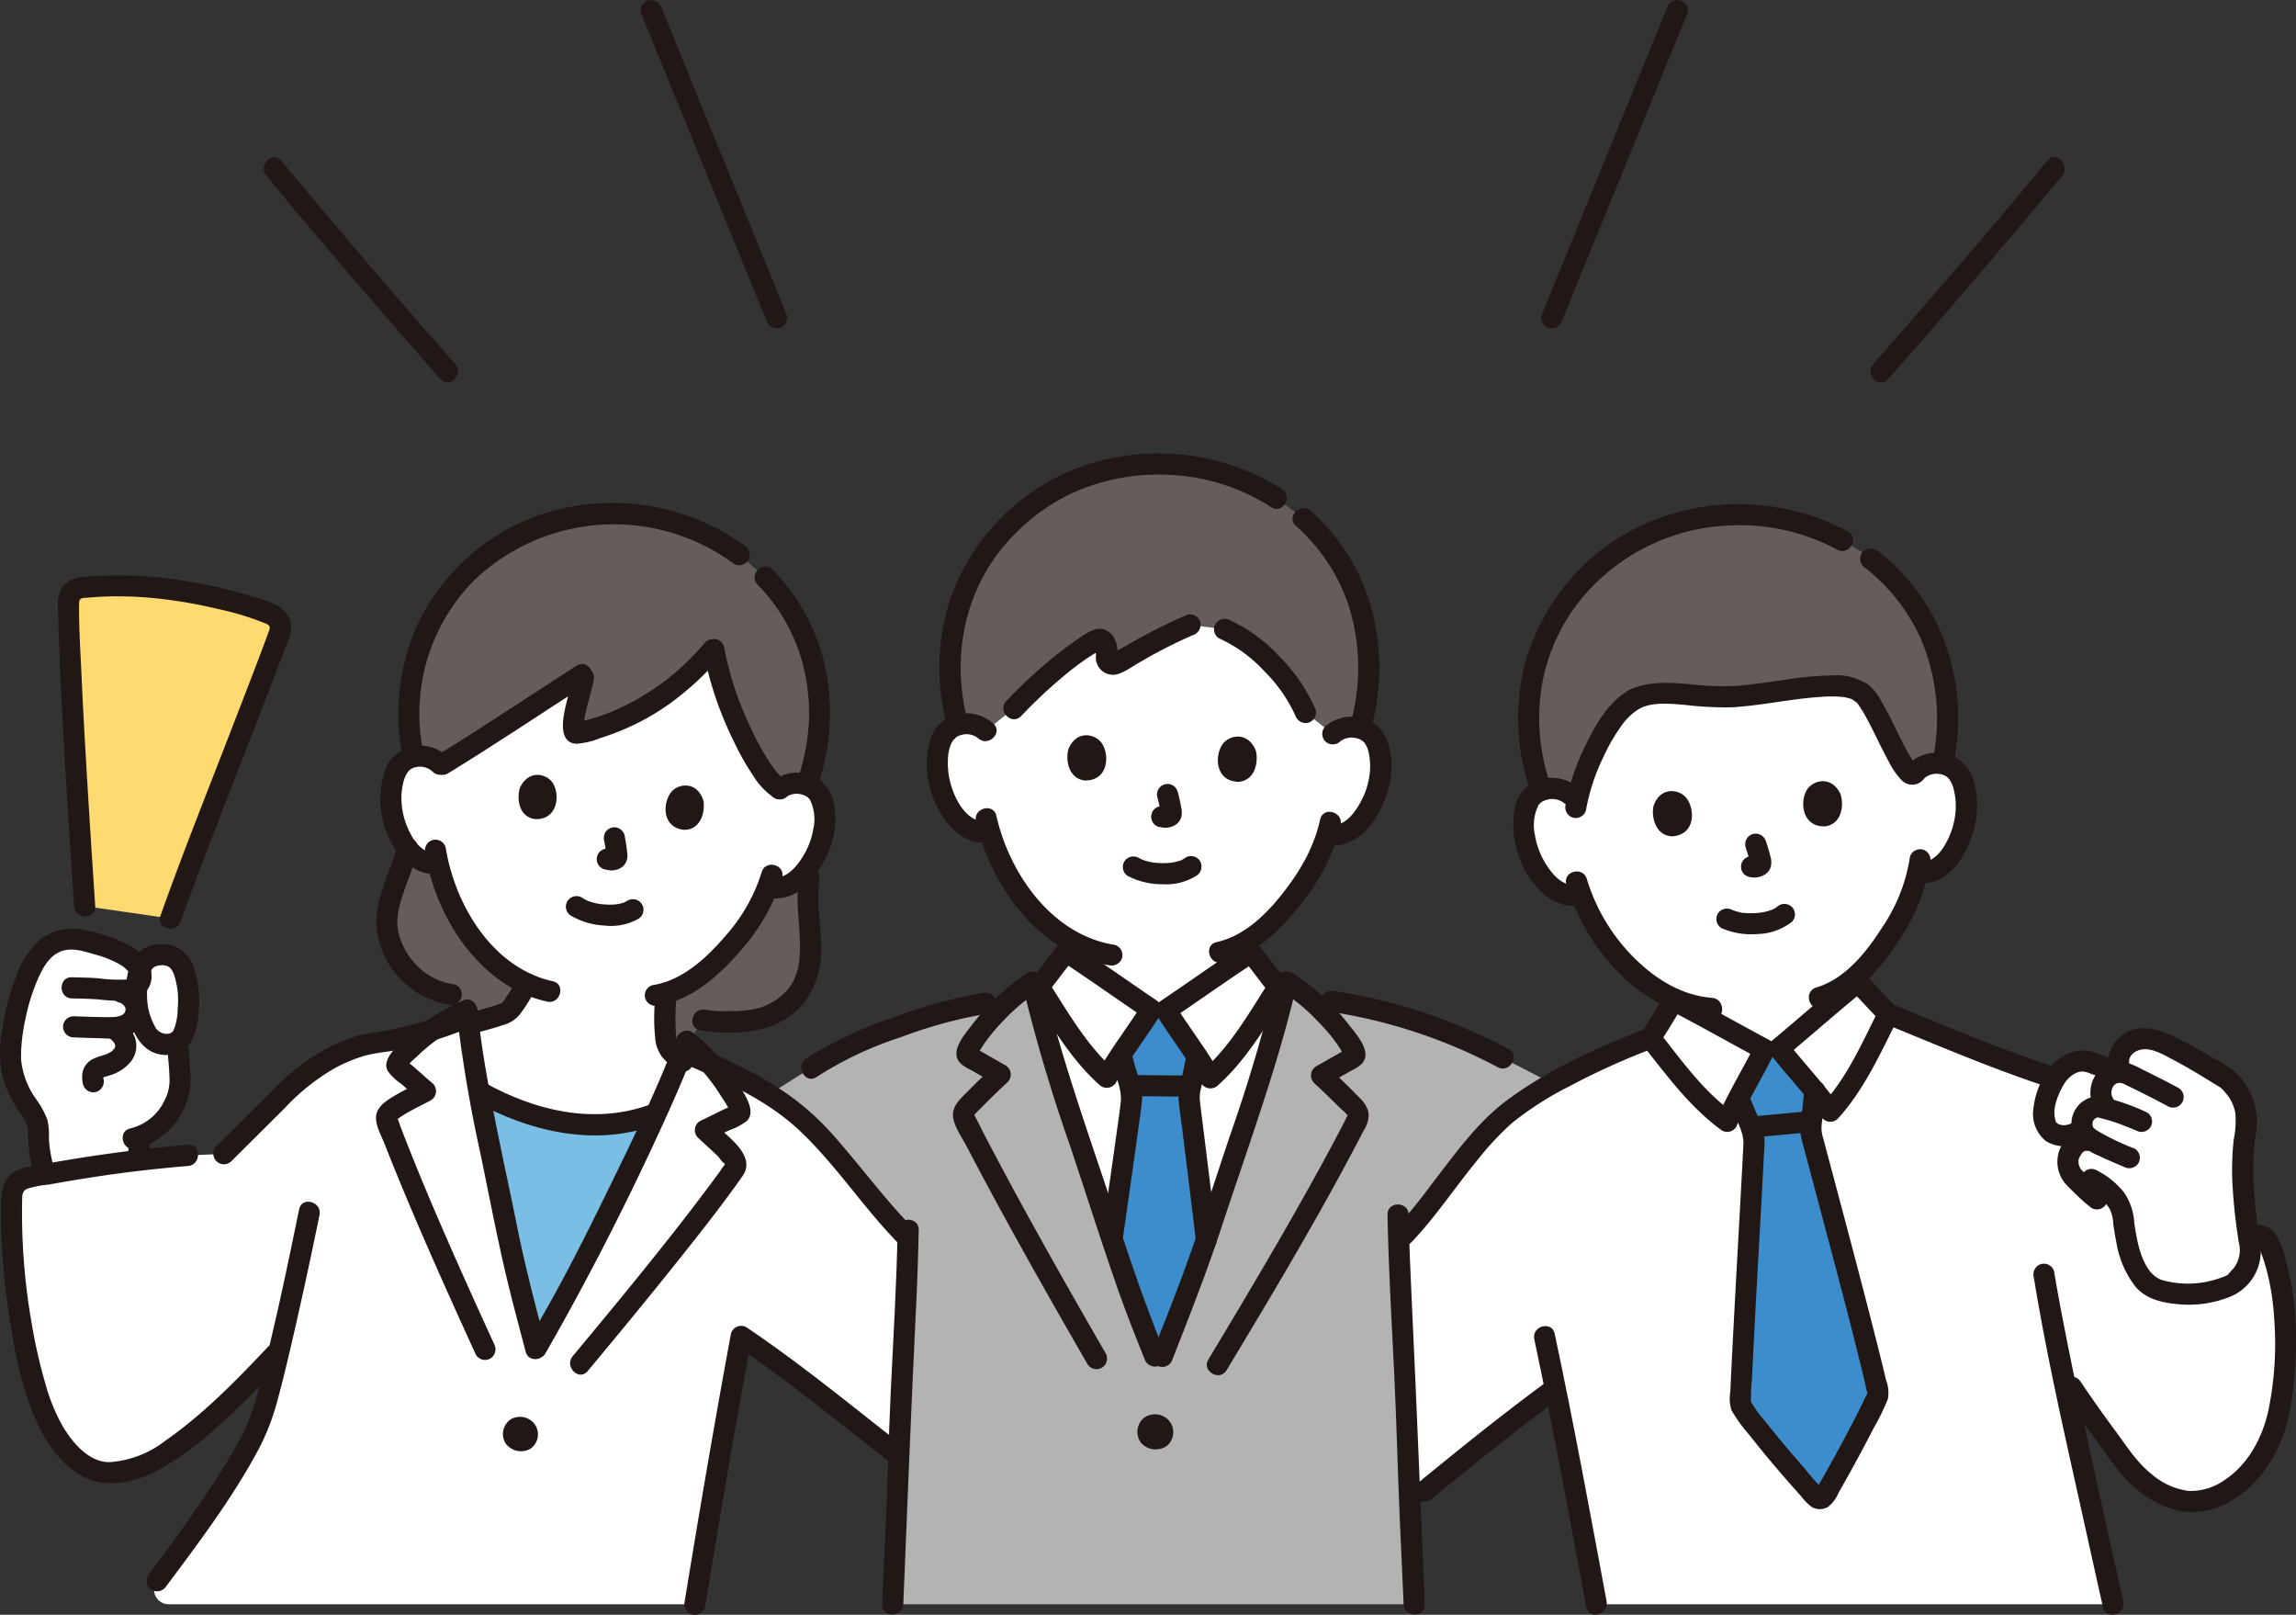 <svg xmlns="http://www.w3.org/2000/svg" width="347.752" height="244.505" viewBox="0 0 347.752 244.505">
  <rect x="0" y="0" width="347.752" height="244.505" fill="#333333" stroke="none"/>
  <g id="c" transform="translate(0.001 0.001)">
    <g id="d" transform="translate(-0.001 -0.001)">
      <path id="パス_6343" data-name="パス 6343" d="M348.577,153.864A26.179,26.179,0,0,1,347.213,159a34.749,34.749,0,0,1-8.093,12.2c0,.7,0,1.189,0,1.189-.643.519-8.273,7.018-11.9,10.044l-2.221.141c-4.169-2.219-12.968-7.019-13.7-7.4v-.238a24.146,24.146,0,0,1-7.474-5.406A30,30,0,0,1,297.2,159.1a4.537,4.537,0,0,1-3.829-.669,11.977,11.977,0,0,1-4.009-5.481c-.925-2.176-1.209-5.771-.177-7.8a3.83,3.83,0,0,1,3.3-2.065,4.184,4.184,0,0,1,3.032.858s-3.8-21.7,21.347-25.106c34.126-4.621,31.094,21.675,31.094,21.675a4.184,4.184,0,0,1,2.895-1.246,3.828,3.828,0,0,1,3.538,1.618c1.288,1.877,1.475,5.48.841,7.757a11.977,11.977,0,0,1-3.262,5.957,4.622,4.622,0,0,1-3.42,1.2" transform="translate(-57.757 -23.678)" fill="#fff"/>
      <path id="パス_6344" data-name="パス 6344" d="M2.049,194.118a39.377,39.377,0,0,1,.7-4.814c.856-3.99,2.6-8.426,4.285-9.821,2.881-2.671,5.661-1.632,9.176-.628.992.283,5.072,1.872,5.391,3.665a2.969,2.969,0,0,1,2.33-2.259,3.426,3.426,0,0,1,3.968,1.549c1.332,2.344,1.4,8.468.1,10.686a2.288,2.288,0,0,1-.672.737c.038.86.064,1.449.064,1.449.084,1.907.665,5.288-.19,7.285a9.646,9.646,0,0,1-5.653,5.748c-.032.514-.056.9-.056.9-.038.619-.054,1.609-.066,2.668-4.722.562-9.471,1.3-14.212,2.163A21.81,21.81,0,0,1,6.226,207c.15-1.635-1.045-3.074-1.91-4.469A13.717,13.717,0,0,1,2,196.312a16.3,16.3,0,0,1,.048-2.192Z" transform="translate(-0.397 -35.589)" fill="#fff"/>
      <path id="パス_6345" data-name="パス 6345" d="M24.337,215.929c-.135,2.291-.011,4.591-.146,6.882a1.61,1.61,0,0,0,1.6,1.6,1.636,1.636,0,0,0,1.6-1.6c.135-2.291.011-4.591.146-6.882a1.61,1.61,0,0,0-1.6-1.6,1.636,1.636,0,0,0-1.6,1.6Z" transform="translate(-4.842 -42.904)" fill="#211715"/>
      <path id="パス_6346" data-name="パス 6346" d="M25.227,213.368a10.9,10.9,0,0,0,7.053-5.61,9.963,9.963,0,0,0,1.236-4.844c.01-1.475-.2-2.936-.27-4.407a1.634,1.634,0,0,0-1.6-1.6,1.615,1.615,0,0,0-1.6,1.6c.065,1.3.238,2.6.266,3.909a6.6,6.6,0,0,1-.7,3.543,7.733,7.733,0,0,1-5.238,4.324c-2,.472-1.155,3.558.85,3.085h0Z" transform="translate(-4.651 -39.417)" fill="#211715"/>
      <path id="パス_6347" data-name="パス 6347" d="M10.885,186.373c1.336.034,2.672.047,4.005.153a25.158,25.158,0,0,0,4.381.167c2.507-.242,4.173-2.153,3.567-4.724-.482-2.044-2.411-3.25-4.19-4.088a23.9,23.9,0,0,0-5.9-1.872,7.988,7.988,0,0,0-6.741,1.517,13.1,13.1,0,0,0-3.618,5.682,34.5,34.5,0,0,0-2.021,7.76,17.7,17.7,0,0,0,.058,7.445,18.157,18.157,0,0,0,2.107,4.533c.629,1.011,1.637,2.12,1.7,3.358a33.2,33.2,0,0,0,.285,3.923,27.825,27.825,0,0,0,.814,3.465c.6,1.963,3.691,1.125,3.085-.85a20.914,20.914,0,0,1-1.015-5.279,9.658,9.658,0,0,0-.243-2.859,13.631,13.631,0,0,0-1.617-2.978,12.266,12.266,0,0,1-2.363-6.274,27.08,27.08,0,0,1,.655-5.872,29.66,29.66,0,0,1,2.042-6.465c.725-1.562,1.64-3.18,3.332-3.852s3.613.007,5.255.48a15.641,15.641,0,0,1,3.879,1.6c.73.443,2.4,1.991.65,2.174a22.8,22.8,0,0,1-4.109-.19c-1.333-.106-2.669-.118-4.005-.153-2.06-.053-2.058,3.146,0,3.2h0Z" transform="translate(0.001 -35.198)" fill="#211715"/>
      <path id="パス_6348" data-name="パス 6348" d="M20.39,188.979c.087.024.174.051.258.082q-.266-.121-.024-.007c.144.083.284.166.422.258-.311-.206-.03-.007.035.058s.106.111.155.17c-.131-.177-.148-.194-.049-.054.038.069.232.3.21.384l-.081-.183c.024.066.045.134.063.2.118.437.03-.182.026.084a1.2,1.2,0,0,0,0,.3c.042-.26.046-.3.014-.131a1.946,1.946,0,0,1-.05.19,2.039,2.039,0,0,0-.082.221c.075-.418.166-.349.078-.2-.038.065-.069.134-.108.2a1.879,1.879,0,0,0-.138.206c.045-.1.282-.31.078-.117-.03.028-.212.172-.214.2.223-.167.268-.2.134-.1-.034.024-.07.048-.106.07-.089.056-.187.1-.274.154-.2.132.338-.111-.086.03a4.965,4.965,0,0,1-.825.193c.4-.06-.229.009-.3.012-.158.007-.316.009-.473.01-.358,0-.714,0-1.072,0-1.484-.014-2.966-.079-4.448-.13a1.613,1.613,0,0,0-1.6,1.6,1.633,1.633,0,0,0,1.6,1.6c1.368.047,2.735.106,4.1.126a11.2,11.2,0,0,0,3.968-.358,4.22,4.22,0,0,0,2.891-4.908,4.579,4.579,0,0,0-3.251-3.245,1.6,1.6,0,1,0-.85,3.085h0Z" transform="translate(-2.388 -37.2)" fill="#211715"/>
      <path id="パス_6349" data-name="パス 6349" d="M19.444,195.729c.117.057.592.235.619.365-.021-.1-.2-.172,0,.018.088.082.164.177.252.258.136.125-.149-.242.006.006.063.1.122.2.18.3.153.27-.047-.279.014.047.01.058.122.366.045.125s-.01.065,0,.133c.035.323.088-.25,0,.05a1.7,1.7,0,0,1-.051.176q-.058.167.048-.1c-.008.1-.134.236-.181.32-.14.25.115-.1-.014.019-.076.069-.141.153-.216.223s-.122.111-.187.163l.126-.1c-.034.066-.286.186-.348.222-.1.057-.2.11-.3.16-.062.03-.124.06-.186.088.15-.062.171-.071.064-.029-.24.082-.476.173-.718.25a8.015,8.015,0,0,0-1.531.579,2.988,2.988,0,0,0-1.365,1.618,4.194,4.194,0,0,0,0,2.192,1.608,1.608,0,0,0,1.968,1.117,1.642,1.642,0,0,0,1.117-1.968c-.025-.133-.041-.4-.027-.12a1.88,1.88,0,0,1,0-.408c-.018.1-.146.411-.012.2-.137.173-.144.2-.022.074l-.139.117a2.1,2.1,0,0,1,.2-.112l-.165.066c0-.012.322-.114.338-.119.25-.081.5-.152.753-.235a6.4,6.4,0,0,0,3.286-2.18,3.829,3.829,0,0,0,.533-3.587,4.994,4.994,0,0,0-2.465-2.691,1.6,1.6,0,0,0-1.614,2.763h0Z" transform="translate(-3.111 -38.59)" fill="#211715"/>
      <path id="パス_6350" data-name="パス 6350" d="M29.983,195.52a4.387,4.387,0,0,0,3.9-2.283,10.721,10.721,0,0,0,.916-3.65,16.1,16.1,0,0,0-.777-7.579,5.007,5.007,0,0,0-3.209-3.086,5.87,5.87,0,0,0-3.886.31c-2.893,1.307-3.276,5.4-3.044,8.177.29,3.476,1.883,8.138,6.1,8.112a1.6,1.6,0,0,0,0-3.2,2.03,2.03,0,0,1-1.813-1.244,9.417,9.417,0,0,1-1.045-3.27,12.186,12.186,0,0,1,.02-3.094,11.005,11.005,0,0,1,.36-1.571,1.582,1.582,0,0,1,.592-.934,3.03,3.03,0,0,1,.838-.258c.274-.062-.022.006-.073.009.108-.007.214-.019.322-.024a3.8,3.8,0,0,1,.625.018c-.417-.05.4.13.258.076a2.369,2.369,0,0,0,.357.2,2.489,2.489,0,0,1,.35.39c.068.1.353.693.217.361a12.175,12.175,0,0,1,.7,5.393,9.438,9.438,0,0,1-.43,2.852c-.038.123-.294.693-.112.345-.036.069-.064.142-.1.209-.014.024-.226.348-.106.186a1.33,1.33,0,0,1-.957.358,1.638,1.638,0,0,0-1.6,1.6,1.613,1.613,0,0,0,1.6,1.6Z" transform="translate(-4.77 -35.777)" fill="#211715"/>
      <path id="パス_6351" data-name="パス 6351" d="M96.892,236.271c.689,2.773,1.431,5.512,2.423,9.323,4.029-7.027,5.57-9.725,9.14-16.89,3.01-6.039,6.188-12.365,9.079-18.719l-.813.278a29.711,29.711,0,0,1-14,.957,37.945,37.945,0,0,1-12.032-4.587C91.957,213.525,93.54,220.5,94.834,227c.759,3.814,1.384,6.56,2.058,9.273Z" transform="translate(-18.155 -41.364)" fill="#7abee6"/>
      <path id="パス_6352" data-name="パス 6352" d="M301.29,104.181q-.214.17-.425.344a30.323,30.323,0,0,0-11.411,24.69,32.67,32.67,0,0,0,1.942,9.97,5.1,5.1,0,0,1,1.265-.28,4.184,4.184,0,0,1,3.032.858l1.123.917c.97-4.3,4.4-13.033,8.755-15.335,3.366-1.682,9.206-.325,13.112-.3,6.468.048,18.048-3.314,21.147-.668,2.351,1.338,6.87,14.917,8.3,11.949a4.185,4.185,0,0,1,2.895-1.246,5.193,5.193,0,0,1,1.175.089,31.576,31.576,0,0,0,.594-10.1,29.626,29.626,0,0,0-13.79-22.538,33.208,33.208,0,0,0-37.718,1.648Z" transform="translate(-57.941 -19.504)" fill="#645d5c"/>
      <path id="パス_6353" data-name="パス 6353" d="M294.819,280.132c-1.856-9.985-4.121-22.151-6.239-32.664-7.263,5.307-12.281,9.383-19.819,15.556l-2.22,2.048c-.12-2.834-.218-5.476-.267-7.6-.248-10.018-1.084-22.133-1.4-32.411l.807-.887c3.539-3.68,11.041-14.853,15.8-18.521,5.818-4.482,14.145-8.425,21.475-11.233,1.277-1.845,2.8-4.524,3.6-5.7.736.376,9.534,5.176,13.7,7.4l2.221-.141c3.627-3.026,11.257-9.525,11.9-10.044,1.021.984,3.038,3.271,4.66,4.818,7.343,3,19.984,8,23.838,9.276l30.661,24.159c.453.022.861.042,1.488.051a1.611,1.611,0,0,1,1.453.941,28.654,28.654,0,0,1,1.8,5.672,49.7,49.7,0,0,1,.773,13c-.447,5.808-.957,10.606-4.457,15.211-3.4,4.461-8.8,7.178-13.866,4.417a15.719,15.719,0,0,1-5.14-4.115q-5.348-6.81-10.112-14.06c2.144,10.354,4.947,22.96,7.593,34.834H294.819Z" transform="translate(-53.022 -37.219)" fill="#fff"/>
      <path id="パス_6354" data-name="パス 6354" d="M333.874,258.217c-1.57-1.921-3.039-3.823-4.217-5.533a.783.783,0,0,1-.136-.48c.4-10.278,2.128-39.279,2.064-39.831a11.684,11.684,0,0,0-1-3.111c-.344-.808-.616-1.56-.872-2.279l-.441-1.029c1.514-2.915,3.358-6.26,3.883-7.327l2.221-.141c.741.949,3.286,3.909,5.382,6.476-.1,1.334-.2,2.325-.36,3.676-.024.272-.064.544-.1.824a8.182,8.182,0,0,0-.088,1.824c.032.336,8.022,29.777,10.174,39.319a.762.762,0,0,1-.064.512c-2.072,4.367-4.935,9.75-8.062,15.141a.806.806,0,0,1-1.288.136C338.8,264.014,336.226,261.094,333.874,258.217Z" transform="translate(-65.913 -39.733)" fill="#3d8dcc"/>
      <path id="パス_6355" data-name="パス 6355" d="M237.4,133.421a4.181,4.181,0,0,1,2.979-1.029,3.828,3.828,0,0,1,3.408,1.875c1.146,1.968,1.066,5.573.266,7.8a11.977,11.977,0,0,1-3.693,5.7,4.625,4.625,0,0,1-3.5.947l-.334-.058a25.253,25.253,0,0,1-1.229,3.152c-.817,2.1-4.932,8.915-10.294,12.547v2.13c-.693.45-8.951,6.13-12.87,8.766l-2.224-.089c-3.919-2.636-12.177-8.317-12.87-8.766v-2.073a25.686,25.686,0,0,1-5.795-5.214,30.006,30.006,0,0,1-5.834-10.9,4.541,4.541,0,0,1-3.77-.949,11.978,11.978,0,0,1-3.594-5.763c-.761-2.238-.78-5.845.4-7.792a3.828,3.828,0,0,1,3.44-1.816,4.184,4.184,0,0,1,2.96,1.08s-3.424-21.6,25.5-21.6c30.659,0,27.048,22.053,27.048,22.053Z" transform="translate(-35.533 -22.294)" fill="#fff"/>
      <path id="パス_6356" data-name="パス 6356" d="M214.78,188.978l-1.182-.047c-3.919-2.636-12.177-8.317-12.87-8.766-1.052,1.247-3.238,4.347-4.772,5.983,2.72,11.51,7.256,23.814,10.882,34.948,2.942,9.035,3.8,11.781,7.882,21.772,3.616-9.305,5.187-12.875,8.132-21.885,3.6-11,8.085-23.143,10.819-34.527-1.537-1.562-3.879-4.9-4.98-6.2-.693.45-8.951,6.13-12.87,8.766l-1.041-.042Z" transform="translate(-39.226 -36.065)" fill="#fff"/>
      <path id="パス_6357" data-name="パス 6357" d="M217.617,191.168l-1.085-.043c-.628,1-2.781,4.1-4.58,6.834l.3,1.121c.177.745.372,1.52.633,2.362a11.526,11.526,0,0,1,.67,3.2c.01.559-1.509,11.121-2.943,21.223,2.313,7.1,3.382,10.224,7.046,19.2,3.22-8.287,4.817-12.026,7.209-19.108-1.127-9.665-2.62-21.176-2.62-21.515a8.02,8.02,0,0,1,.277-1.8q.1-.4.186-.809c.292-1.318.5-2.3.741-3.61-1.821-2.771-4.051-5.982-4.692-7l-1.138-.046Z" transform="translate(-42.16 -38.259)" fill="#3d8dcc"/>
      <path id="パス_6358" data-name="パス 6358" d="M164.361,280.12c.288-6.854.808-16.764.944-22.659.27-10.908,1.148-22.157,1.365-32.8-3.434-3.419-5.208-6.05-8.369-9.684-2.666-3.066-5.347-6.5-8.262-8.895a41.68,41.68,0,0,0-4.425-3.147l6.421-4.044c6.132-4.265,19.732-8.82,26.442-9.779l3.712-.586a28.147,28.147,0,0,1,3.369-2.6c2.68,11.9,7.433,24.741,11.2,36.314,2.942,9.035,3.8,11.781,7.882,21.772,3.616-9.305,5.187-12.875,8.132-21.885,3.777-11.554,8.542-24.374,11.222-36.252a25.6,25.6,0,0,1,3.33,2.455c2.16.309,3.515.5,3.515.5a83.146,83.146,0,0,1,25.97,8.592s3.669,1.9,7.454,3.867a57.873,57.873,0,0,0-6.655,4.354c-4.761,3.669-12.264,14.841-15.8,18.521,0,0-.338.408-.807.97.319,10.262,1.151,22.337,1.4,32.328.136,5.895.656,15.8.944,22.659H164.359Z" transform="translate(-29.149 -37.207)" fill="#b3b3b3"/>
      <path id="パス_6359" data-name="パス 6359" d="M121.086,173.9a27.884,27.884,0,0,0,5.723.214c4.741-.17,8.47-2.631,9.874-6.369,1.756-4.677-.254-10.4.518-15.339l-.214-14.494a30.334,30.334,0,0,0,1.794-9.32,29,29,0,0,0-8.245-21.746l-3.911-3.394a32.543,32.543,0,0,0-35.507-1.763,29.717,29.717,0,0,0-14.386,22.441,31.771,31.771,0,0,0,.458,9.482l-.785,14.333c-1.016,3.855-3.239,7.574-3.183,11.605a12.289,12.289,0,0,0,1.7,5.063c3.119,4.157,5.332,4.976,8.087,5.421l2.177,2.755,33.5,5.088,2.4-3.977Z" transform="translate(-14.657 -19.467)" fill="#645d5c"/>
      <path id="パス_6360" data-name="パス 6360" d="M103.207,127.106c-.529,2.885-2.718,8.92-.793,8.468a36.971,36.971,0,0,0,20.506-12.8c1.283,7.829,6.707,19.412,9.987,21.246a4.1,4.1,0,0,1,2.977-.823,3.75,3.75,0,0,1,3.217,2.044c1,1.995.7,5.517-.222,7.643a11.741,11.741,0,0,1-3.964,5.346,4.532,4.532,0,0,1-3.482.71l-.322-.077a25.08,25.08,0,0,1-1.4,3.007c-1.1,2.37-7.137,10.933-13.962,13.043a32.7,32.7,0,0,0-.159,6.153,7.132,7.132,0,0,0,.328,1.888,7.038,7.038,0,0,0,2.307,2.328l3.754,2.377a22.124,22.124,0,0,1-3.8,3.533c-1.866,1.066-4.8,2.287-4.8,2.287a29.711,29.711,0,0,1-14,.957,37.963,37.963,0,0,1-11.927-4.521,23.144,23.144,0,0,1-3.906-3.789,23.182,23.182,0,0,1-2.344-5.2l4.265-1.245c.792-.2,5.654-1.427,6.286-1.939a5.568,5.568,0,0,0,1.088-1.32c.5-.76,1.136-1.776,1.776-2.863a21.967,21.967,0,0,1-8.451-7.277,29.411,29.411,0,0,1-5.032-11.021,4.448,4.448,0,0,1-3.628-1.162,11.743,11.743,0,0,1-3.158-5.859c-.606-2.236-.4-5.765.874-7.6a3.752,3.752,0,0,1,3.477-1.563,4.069,4.069,0,0,1,2.927,1.351c7.153-4.358,13.907-8.919,21.322-13.687" transform="translate(-14.819 -24.576)" fill="#fff"/>
      <path id="パス_6361" data-name="パス 6361" d="M120.345,206.378a62.972,62.972,0,0,0-12.369-7.032,25.636,25.636,0,0,0-3.536-3.424c-3.793,9.938-8.96,20.175-13.707,29.7-3.57,7.165-5.11,9.863-9.14,16.891-1.962-7.54-2.946-10.885-4.481-18.6-2.077-10.438-4.9-22.09-5.951-32.676a27.354,27.354,0,0,0-5.148,2.95,59.515,59.515,0,0,1-10.335,2.29,26.688,26.688,0,0,0-10.994,6.209l-10.37,10.317-5.419.231a222.7,222.7,0,0,0-24.434,3.415,2.777,2.777,0,0,0-2.253,2.625C1.792,231.3,4.481,248.331,8.6,255.121c2,3.3,5.136,6.271,8.381,6.151,4.843-.178,7.481-2.1,11.389-4.964,4.1-3.01,8.556-7.421,13.71-12.886l.629-.666c-1.093,4.613-2.048,8.285-2.694,10.212-1.877,5.581-9.819,16.715-15.768,24.677h0a2.191,2.191,0,0,0,1.717,3.55h79.716c1.9-11.621,4.638-27.722,7.01-40.557,7.7,5.172,15.194,11.3,22.751,17.214l1.149.793c0-.036,0-.072,0-.108.27-10.908,1.148-22.157,1.366-32.8-3.434-3.42-5.209-6.051-8.37-9.686-2.666-3.066-5.347-6.5-8.262-8.895q-.482-.4-.978-.775Z" transform="translate(-0.433 -38.282)" fill="#fff"/>
      <path id="パス_6362" data-name="パス 6362" d="M15.42,159.391c-.7-10.658-2.336-35.039-2.441-46.192a2.02,2.02,0,0,1,1.844-2.012,54.992,54.992,0,0,1,14.478.379,65.754,65.754,0,0,1,14.468,3.694,2.089,2.089,0,0,1,1.2,2.647c-3.444,9.467-12.65,32.44-16.527,43.371L15.419,159.39Z" transform="translate(-2.598 -22.194)" fill="#ffda71"/>
      <path id="パス_6363" data-name="パス 6363" d="M88.367,193.531c1.678-.424,3.362-.852,5-1.4a5,5,0,0,0,2.582-1.569,21.417,21.417,0,0,0,1.41-2.062q.332-.529.654-1.065a3.2,3.2,0,0,0,.673-1.577,1.6,1.6,0,0,0-3.2,0v.008l.218-.807q-.6,1.021-1.233,2.025-.266.422-.542.838c-.114.173-.228.348-.352.514.155-.21-.116.132-.144.162-.071.076-.145.15-.222.219q.286-.2.151-.11a.826.826,0,0,0-.106.062c-.062.029-.126.058-.186.09-.215.112.408-.156.15-.064-.366.13-.728.263-1.1.38-1.52.482-3.067.882-4.612,1.273a1.616,1.616,0,0,0-1.117,1.968,1.632,1.632,0,0,0,1.968,1.117h0Z" transform="translate(-17.282 -36.884)" fill="#211715"/>
      <path id="パス_6364" data-name="パス 6364" d="M74.481,159.823c-.761,2.791-2.06,5.406-2.755,8.216a12.279,12.279,0,0,0,.53,7.909A13.319,13.319,0,0,0,82.2,183.88a1.647,1.647,0,0,0,1.968-1.117,1.612,1.612,0,0,0-1.117-1.968,9.265,9.265,0,0,1-4.224-1.624,10.959,10.959,0,0,1-3.69-4.6,8.935,8.935,0,0,1-.7-3.063,12.933,12.933,0,0,1,.645-3.616c.729-2.441,1.811-4.76,2.481-7.22a1.6,1.6,0,0,0-3.085-.85h0Z" transform="translate(-14.275 -31.766)" fill="#211715"/>
      <path id="パス_6365" data-name="パス 6365" d="M132.247,188.855a23.736,23.736,0,0,0,8.374.034,12.181,12.181,0,0,0,7.229-3.953,12.987,12.987,0,0,0,2.763-8.624c0-3.338-.761-6.738-.282-10.068a1.652,1.652,0,0,0-1.117-1.968,1.611,1.611,0,0,0-1.968,1.117c-.445,3.09-.047,6.126.118,9.22.142,2.67.086,5.529-1.556,7.776a9.129,9.129,0,0,1-5.747,3.361,18.471,18.471,0,0,1-3.29.219,17.393,17.393,0,0,1-3.671-.2c-2.01-.408-2.87,2.675-.85,3.085h0Z" transform="translate(-26.242 -32.875)" fill="#211715"/>
      <path id="パス_6366" data-name="パス 6366" d="M229.345,93.009a33.209,33.209,0,0,0-36.273.491,30.324,30.324,0,0,0-13.205,23.779,32.684,32.684,0,0,0,1.2,10.088,5.019,5.019,0,0,1,1.282-.188,4.184,4.184,0,0,1,2.96,1.08l4.229-3.384c3.181-3.379,8.788-8.466,12.708-10.418.46-.229,1.045.091,1.224.835a4.745,4.745,0,0,1,.1,1.777.947.947,0,0,0,1.35,1c2.8-1.477,7.791-4.457,11.325-5.865l5.216.667a16.928,16.928,0,0,1,4.783,2.975c3.146,2.672,6.153,6.327,7.47,9.623l4.14,3.239a4.181,4.181,0,0,1,2.979-1.029,5.055,5.055,0,0,1,1.2.186l.081-.437a30.917,30.917,0,0,0,1.226-9.607A29.584,29.584,0,0,0,233.4,96.088l-4.061-3.079Z" transform="translate(-35.999 -17.588)" fill="#645d5c"/>
      <path id="パス_6367" data-name="パス 6367" d="M132.733,293.583c2.211-13.54,4.519-27.066,7.01-40.557l-2.35.956c7.781,5.241,15.049,11.184,22.428,16.963a1.651,1.651,0,0,0,2.262,0,1.61,1.61,0,0,0,0-2.262c-7.593-5.947-15.069-12.071-23.075-17.464a1.609,1.609,0,0,0-2.35.956c-2.491,13.491-4.8,27.018-7.01,40.557a1.648,1.648,0,0,0,1.117,1.968,1.613,1.613,0,0,0,1.968-1.117h0Z" transform="translate(-25.947 -50.244)" fill="#211715"/>
      <path id="パス_6368" data-name="パス 6368" d="M416.12,204.238a7.677,7.677,0,0,0-1.48-1.555c-3.038-1.869-5.675-3.51-8.589-4.932a21.468,21.468,0,0,0-2.138-.857,4.85,4.85,0,0,0-3.638.2c-.956.455-2.22,2.172-1.874,3.356l-2.591.326c-.738-.118-1.4-.515-2.134-.677a4.57,4.57,0,0,0-4.2,1.59,11.421,11.421,0,0,0-2.145,4.153,6.428,6.428,0,0,0-.059,3.648,2.409,2.409,0,0,0,1.576,1.633,3.888,3.888,0,0,0,3.246-.342l-.2,1.836a5.126,5.126,0,0,0-.928,1.324,3.576,3.576,0,0,0,.7,3.775,45.775,45.775,0,0,0,3.414,3.175l1.381-1.491a6.29,6.29,0,0,1,2.507,3.857c.878,7.589,2.747,10.689,5.741,11.517a16.994,16.994,0,0,0,7.261.3c.652-.161,3.6-1.006,4.029-1.522.843-1.015,1.778-1.764,2.115-3.111a8.228,8.228,0,0,0-.009-3.409c-.242-1.353-.651-4.793-.813-7.082a44.382,44.382,0,0,1,.266-9.12,8.412,8.412,0,0,0-.734-5.544,8.043,8.043,0,0,0-.7-1.049Z" transform="translate(-77.477 -39.361)" fill="#fff"/>
      <path id="パス_6369" data-name="パス 6369" d="M28.5,216.742c-4.543.362-9.071.9-13.58,1.555q-3.509.513-7,1.13-1.557.274-3.112.566a6.506,6.506,0,0,0-2.756.938C.39,222.124.2,223.88.174,225.769c-.025,1.657,0,3.315.077,4.971.158,3.651.52,7.29,1.033,10.909.871,6.143,2.061,12.633,4.888,18.22,1.528,3.018,3.971,6.036,7.133,7.415,3.245,1.415,7.2.468,10.247-1.06a45.921,45.921,0,0,0,9.319-6.737c3.5-3.074,6.739-6.443,9.935-9.828,1.412-1.5-.845-3.763-2.262-2.262-4.8,5.089-9.7,10.111-15.457,14.132a15.478,15.478,0,0,1-8.343,3.242c-3.2.126-5.725-2.933-7.214-5.429A28.207,28.207,0,0,1,6.908,252.9a77.188,77.188,0,0,1-2.037-8.91,96.7,96.7,0,0,1-1.476-19.2c.018-.629.138-1.138.766-1.408a15.608,15.608,0,0,1,3.241-.629q3.494-.632,7-1.17,7.015-1.069,14.09-1.644c2.039-.162,2.056-3.363,0-3.2h0Z" transform="translate(-0.033 -43.386)" fill="#211715"/>
      <path id="パス_6370" data-name="パス 6370" d="M124.092,187.971a29.38,29.38,0,0,0-.065,6.434,5.376,5.376,0,0,0,1.079,2.969,11.577,11.577,0,0,0,2.292,2.016,1.605,1.605,0,0,0,2.188-.574,1.644,1.644,0,0,0-.574-2.188c-.207-.151-.261-.188-.4-.308-.178-.147-.354-.3-.523-.452-.117-.108-.232-.218-.343-.333-.054-.055-.423-.52-.2-.2-.062-.088-.4-.494-.1-.079a1.57,1.57,0,0,1-.146-.5c-.026-.114-.049-.227-.067-.342q.02.205-.012-.1c-.022-.206-.038-.414-.052-.621a32.916,32.916,0,0,1,.126-5.726,1.6,1.6,0,0,0-1.6-1.6,1.645,1.645,0,0,0-1.6,1.6h0Z" transform="translate(-24.798 -37.307)" fill="#211715"/>
      <path id="パス_6371" data-name="パス 6371" d="M16.621,159c-.5-7.54-.992-15.08-1.428-22.623-.249-4.293-.481-8.587-.674-12.883-.155-3.457-.4-6.95-.336-10.411.015-.835.6-.729,1.342-.793,1.392-.122,2.79-.194,4.188-.2a58.477,58.477,0,0,1,8.045.535,72.193,72.193,0,0,1,7.517,1.4,41.671,41.671,0,0,1,7.238,2.218c.72.322.589.646.342,1.322q-.38,1.038-.769,2.072-.889,2.372-1.8,4.735-2.174,5.671-4.381,11.329c-3.194,8.231-6.453,16.446-9.408,24.766-.69,1.944,2.4,2.78,3.085.85,2.78-7.828,5.835-15.56,8.84-23.3q2.349-6.054,4.688-12.112.967-2.517,1.919-5.041c.589-1.569,1.6-3.382,1.113-5.083-.739-2.562-4.138-3.182-6.351-3.85a70.518,70.518,0,0,0-7.98-1.891,61.846,61.846,0,0,0-16.65-.909,4.652,4.652,0,0,0-3.186,1.194,4.215,4.215,0,0,0-.985,3.236c.025,1.724.076,3.447.137,5.17.15,4.261.362,8.519.593,12.776.5,9.172,1.1,18.337,1.7,27.5.135,2.044,3.335,2.059,3.2,0h0Z" transform="translate(-2.199 -21.799)" fill="#211715"/>
      <path id="パス_6372" data-name="パス 6372" d="M43.092,214.052l8.128-8.086a32.6,32.6,0,0,1,7.586-6.043,23.432,23.432,0,0,1,4.318-1.811c1.713-.517,3.61-.61,5.367-.984a61.679,61.679,0,0,0,10.247-3.146,1.65,1.65,0,0,0,1.117-1.968,1.611,1.611,0,0,0-1.968-1.117,61.619,61.619,0,0,1-10.61,3.222c-1.754.362-3.611.469-5.319,1a27.625,27.625,0,0,0-4.768,2.037,34.319,34.319,0,0,0-7.954,6.265l-8.408,8.365a1.6,1.6,0,0,0,2.262,2.262h0Z" transform="translate(-8.078 -38.197)" fill="#211715"/>
      <path id="パス_6373" data-name="パス 6373" d="M418.626,234.954c.346.017,1.2-.122,1.488.051.015.01.25.555.335.769a27.784,27.784,0,0,1,1.08,3.4,37.951,37.951,0,0,1,1.021,6.818,50.291,50.291,0,0,1-.864,13.918c-.9,4.124-3.028,8.179-6.62,10.57a8.96,8.96,0,0,1-5.493,1.665,10.638,10.638,0,0,1-5.541-2.515c-2.224-1.716-3.826-4.268-5.48-6.5q-2.753-3.717-5.337-7.554c-1.145-1.7-3.918-.1-2.763,1.615q2.693,4,5.567,7.864c1.691,2.273,3.319,4.824,5.513,6.646a15.019,15.019,0,0,0,6.749,3.493A11.393,11.393,0,0,0,415.391,274c4.621-2.348,7.775-7.154,9.093-12.056a43.047,43.047,0,0,0,1.147-7.573,55.124,55.124,0,0,0,.129-8.2,41.276,41.276,0,0,0-1.44-8.918,12.114,12.114,0,0,0-1.751-4.265c-1.037-1.238-2.467-1.158-3.944-1.229-2.058-.1-2.053,3.1,0,3.2h0Z" transform="translate(-78.105 -46.392)" fill="#211715"/>
      <path id="パス_6374" data-name="パス 6374" d="M381.469,199.279c-8.072-2.69-15.964-6.063-23.838-9.276a1.61,1.61,0,0,0-1.968,1.117,1.639,1.639,0,0,0,1.117,1.968c7.873,3.214,15.766,6.587,23.838,9.276,1.958.653,2.8-2.436.85-3.085h0Z" transform="translate(-71.185 -38.018)" fill="#211715"/>
      <path id="パス_6375" data-name="パス 6375" d="M401.333,199.725c.02-1.186,1.26-1.855,2.3-1.885,1.52-.044,3.135.944,4.436,1.629,1.489.784,2.942,1.634,4.381,2.505q1.137.689,2.268,1.388a3.74,3.74,0,0,1,.589.394,7.094,7.094,0,0,1,.663.715,6.355,6.355,0,0,1,1.461,3.073,13.725,13.725,0,0,1-.244,3.942,42.809,42.809,0,0,0-.133,7.745c.174,2.621.481,5.242.895,7.835a4.521,4.521,0,0,1-.72,3.862c-.218.261-.455.505-.68.761-.1.113-.192.232-.294.342.214-.228.178-.118.054-.043a5.414,5.414,0,0,1-1.062.451,14.485,14.485,0,0,1-6.487.816,12.8,12.8,0,0,1-2.091-.376c-.194-.052-.385-.107-.575-.175-.208-.074.042.056-.294-.141a4.281,4.281,0,0,1-1.3-1.1c-1.545-2.009-2-4.842-2.369-7.274a9.071,9.071,0,0,0-1.54-4.629,12.4,12.4,0,0,0-4.2-3.407c-1.828-.941-3.448,1.819-1.615,2.763a8.393,8.393,0,0,1,3.674,3.179,6.485,6.485,0,0,1,.5,2.267c.125.905.271,1.808.458,2.7a14.635,14.635,0,0,0,2.955,6.8c1.679,1.9,4.138,2.387,6.563,2.6a16.765,16.765,0,0,0,7.6-1.1,7.45,7.45,0,0,0,4.748-7.2c-.056-1.428-.389-2.855-.56-4.275-.191-1.589-.358-3.184-.461-4.781a36.761,36.761,0,0,1,.241-8.255,10.205,10.205,0,0,0-2.593-9.04c-1.311-1.406-3.292-2.3-4.929-3.273a45.279,45.279,0,0,0-5.839-3.064c-2-.819-4.077-1.223-6.113-.236a5.293,5.293,0,0,0-2.879,4.473c-.034,2.06,3.165,2.06,3.2,0h0Z" transform="translate(-78.865 -38.969)" fill="#211715"/>
      <path id="パス_6376" data-name="パス 6376" d="M409.206,204.971c-1.857-1-3.742-1.948-5.634-2.877a13.031,13.031,0,0,0-2.052-.922,4.362,4.362,0,0,0-4.627,1.482,4.925,4.925,0,0,0-.394,5.467,1.6,1.6,0,1,0,2.763-1.614,2.628,2.628,0,0,1-.14-.254q.095.234,0-.035a2.943,2.943,0,0,1-.074-.3c.013.144.014.157,0,.039a3.245,3.245,0,0,1,0-.557c-.027.282.063-.229.083-.294s.05-.158.081-.235c-.045.128-.025.1.058-.072a2.884,2.884,0,0,1,.164-.251c-.1.13-.086.126.035-.013.058-.048.384-.278.122-.117a2.643,2.643,0,0,1,.248-.146q-.247.089.017,0c.074-.02.485-.1.148-.061.071-.008.641.024.342-.024.165.026.315.092.477.124.227.046-.434-.2-.234-.1.3.149.6.28.9.426,2.049.995,4.086,2.024,6.093,3.1a1.6,1.6,0,0,0,1.614-2.763h0Z" transform="translate(-79.241 -40.236)" fill="#211715"/>
      <path id="パス_6377" data-name="パス 6377" d="M403.686,209.98A35.7,35.7,0,0,0,398.4,208a6.534,6.534,0,0,0-2.579-.406,4.1,4.1,0,0,0-2.477,1.3,4.258,4.258,0,0,0-.2,5.441,9.3,9.3,0,0,0,3.25,2.218c1.259.6,2.544,1.136,3.826,1.683a1.644,1.644,0,0,0,2.188-.574,1.616,1.616,0,0,0-.574-2.188,38.7,38.7,0,0,1-5.5-2.617c-.134-.084-.262-.176-.4-.26-.056-.035-.238-.186,0,.01-.05-.042-.1-.083-.15-.126-.008-.007-.318-.307-.31-.314s.2.254.064.056c-.156-.23.045.2.008.023a3.5,3.5,0,0,1-.1-.408c.036-.01.013.324.013.055,0-.083-.008-.165-.007-.248,0-.06.01-.123.007-.183-.01-.215-.1.261-.013.074a.752.752,0,0,0,.038-.165c.048-.31-.127.19-.024.031.072-.111.261-.383.062-.151.11-.129.234-.237.351-.358-.017.017-.227.146-.077.062.071-.039.137-.089.209-.128.053-.03.108-.054.162-.083-.308.166-.1.041.007.02.409-.083-.206-.006.086-.014.335-.009-.1-.012-.09-.026a1.512,1.512,0,0,1,.219.054q.51.131,1.019.269a22.355,22.355,0,0,1,2.381.775c.442.174.886.345,1.329.519q.287.113.573.23c.3.119.077.031.016.006q.184.079.366.162a1.639,1.639,0,0,0,2.188-.574,1.618,1.618,0,0,0-.574-2.188h0Z" transform="translate(-78.521 -41.551)" fill="#211715"/>
      <path id="パス_6378" data-name="パス 6378" d="M395.148,213.982a4.361,4.361,0,0,0-4.033,1.115,5.133,5.133,0,0,0-.052,7.223c.486.513,1,1,1.516,1.488a21.19,21.19,0,0,0,2.208,1.923,1.606,1.606,0,0,0,2.188-.574,1.643,1.643,0,0,0-.574-2.188c-.282-.2.287.246.078.061-.058-.051-.119-.1-.178-.148-.163-.138-.323-.281-.482-.425-.344-.311-.681-.629-1.017-.949-.545-.521-1.057-1.085-1.609-1.595q-.112-.132.067.089c-.046-.066-.09-.134-.133-.2-.064-.106-.118-.217-.174-.327.174.334.007.007-.022-.085a1.3,1.3,0,0,1-.123-.49l.02.176c-.01-.083-.017-.166-.021-.25-.006-.125,0-.249,0-.374q.025-.276-.013.06c.014-.079.032-.158.054-.237.03-.11.193-.394.007-.066.147-.259.3-.511.457-.765.169-.274-.173.136.064-.082.07-.064.3-.212.048-.068.039-.022.461-.263.253-.165s.223-.09.276-.068q-.3.031-.115.016c.064-.006.128-.009.193-.009s.629.057.266,0a1.643,1.643,0,0,0,1.968-1.117,1.618,1.618,0,0,0-1.117-1.968h0Z" transform="translate(-77.991 -42.818)" fill="#211715"/>
      <path id="パス_6379" data-name="パス 6379" d="M395.836,199.684c-.821-.156-1.555-.589-2.381-.721a5.468,5.468,0,0,0-2.648.188,7.555,7.555,0,0,0-4.045,3.47,12.331,12.331,0,0,0-1.711,5.1,5.266,5.266,0,0,0,1.915,4.884,5.369,5.369,0,0,0,5.532.008,1.6,1.6,0,0,0-1.614-2.763,2.25,2.25,0,0,1-.521.231c-.047.014-.522.116-.27.079a3,3,0,0,1-.487.021c-.1,0-.2-.008-.3-.018.189.028.194.026.015,0-.115-.032-.233-.065-.349-.093-.28-.067.214.154-.092-.042a2.769,2.769,0,0,1-.239-.142q.173.146.044.034a1.721,1.721,0,0,1-.155-.15c.092.136.085.126-.02-.034-.166-.218-.026.071-.1-.218-.051-.21-.107-.418-.141-.632a7.245,7.245,0,0,1-.031-.975,7.954,7.954,0,0,1,.577-2.172,10.45,10.45,0,0,1,1.057-2.055,4.129,4.129,0,0,1,.565-.654c.051-.05.463-.391.328-.294a4.818,4.818,0,0,1,.43-.275,2.315,2.315,0,0,1,1.585-.382c-.25-.017.265.065.34.086.21.062.414.139.618.216a7.461,7.461,0,0,0,1.245.389,1.642,1.642,0,0,0,1.968-1.117,1.614,1.614,0,0,0-1.117-1.968h0Z" transform="translate(-77.075 -39.812)" fill="#211715"/>
      <path id="パス_6380" data-name="パス 6380" d="M301.333,195.085c-7.086,2.793-14.218,6.039-20.347,10.622-4.553,3.4-7.943,8.27-11.392,12.723a81.314,81.314,0,0,1-5.238,6.431c-1.421,1.49.838,3.756,2.262,2.262,3.652-3.831,6.607-8.338,9.971-12.417a44.074,44.074,0,0,1,5.255-5.634,49.089,49.089,0,0,1,8.659-5.541,109.673,109.673,0,0,1,11.681-5.36A1.648,1.648,0,0,0,303.3,196.2a1.611,1.611,0,0,0-1.968-1.117h0Z" transform="translate(-52.828 -39.035)" fill="#211715"/>
      <path id="パス_6381" data-name="パス 6381" d="M251.349,190.719a79.583,79.583,0,0,1,25.588,8.431c1.82.961,3.438-1.8,1.615-2.763a82.1,82.1,0,0,0-26.352-8.753,1.653,1.653,0,0,0-1.968,1.117,1.611,1.611,0,0,0,1.117,1.968h0Z" transform="translate(-50.081 -37.555)" fill="#211715"/>
      <path id="パス_6382" data-name="パス 6382" d="M287.49,261.869c-6.594,4.852-12.955,9.992-19.287,15.178a1.611,1.611,0,0,0,0,2.262,1.635,1.635,0,0,0,2.262,0c6.121-5.012,12.265-9.987,18.639-14.678a1.647,1.647,0,0,0,.574-2.188,1.612,1.612,0,0,0-2.188-.574h0Z" transform="translate(-53.596 -52.374)" fill="#211715"/>
      <path id="パス_6383" data-name="パス 6383" d="M154.069,200.687a54.772,54.772,0,0,1,12.761-6.018,70.549,70.549,0,0,1,13.3-3.6,1.61,1.61,0,0,0,1.117-1.968,1.641,1.641,0,0,0-1.968-1.117,71.031,71.031,0,0,0-13.577,3.7,57.593,57.593,0,0,0-13.247,6.24c-1.685,1.16-.087,3.934,1.615,2.763h0Z" transform="translate(-30.375 -37.625)" fill="#211715"/>
      <path id="パス_6384" data-name="パス 6384" d="M127.521,199.848c6.622,2.855,13.693,5.783,19.005,10.807,5.424,5.13,9.535,11.491,14.73,16.834,1.438,1.479,3.7-.785,2.262-2.262-4.073-4.188-7.58-8.931-11.421-13.329a41.289,41.289,0,0,0-6.531-6.159,53.4,53.4,0,0,0-7.424-4.517c-2.941-1.508-5.974-2.827-9.008-4.135a1.652,1.652,0,0,0-2.188.574,1.61,1.61,0,0,0,.574,2.188h0Z" transform="translate(-25.371 -39.416)" fill="#211715"/>
      <path id="パス_6385" data-name="パス 6385" d="M295.92,148.357a6.108,6.108,0,0,0-6.508-.3,5.761,5.761,0,0,0-2.7,4.178,14.466,14.466,0,0,0,3.189,11.309c1.736,2.15,4.238,3.522,7.042,2.974a1.615,1.615,0,0,0,1.117-1.968,1.632,1.632,0,0,0-1.967-1.117c-1.853.362-3.455-1.374-4.36-2.771a11.739,11.739,0,0,1-1.892-4.721,6.905,6.905,0,0,1,.553-4.581c.174-.276-.141.125.092-.112.076-.078.322-.3.324-.306a3.153,3.153,0,0,1,.93-.391,2.912,2.912,0,0,1,2.565.569,1.609,1.609,0,0,0,2.188-.574,1.639,1.639,0,0,0-.574-2.188h0Z" transform="translate(-57.359 -29.478)" fill="#211715"/>
      <path id="パス_6386" data-name="パス 6386" d="M363.553,146.485a2.819,2.819,0,0,1,2.352-.769,2.423,2.423,0,0,1,1.009.322c.32.19.21.126.515.443.231.24-.122-.215.043.052.106.172.217.337.307.519a5.43,5.43,0,0,1,.373,1.06,10.063,10.063,0,0,1,.292,2.8,11.663,11.663,0,0,1-1.154,4.64c-.819,1.725-2.155,3.614-4.276,3.487-2.056-.123-2.049,3.076,0,3.2,4.678.281,7.31-4.636,8.276-8.533.826-3.33.55-8.586-2.841-10.479a6.144,6.144,0,0,0-7.158.993c-1.468,1.448.8,3.71,2.262,2.262h0Z" transform="translate(-72.228 -28.526)" fill="#211715"/>
      <path id="パス_6387" data-name="パス 6387" d="M357.849,161.944a25.84,25.84,0,0,1-4.2,10.659c-2.351,3.71-5.6,7.8-9.984,9.107-1.968.585-1.13,3.674.85,3.085,5.076-1.51,8.85-5.89,11.641-10.18a30.005,30.005,0,0,0,4.775-11.821,1.653,1.653,0,0,0-1.117-1.968,1.611,1.611,0,0,0-1.968,1.117h0Z" transform="translate(-68.571 -32.184)" fill="#211715"/>
      <path id="パス_6388" data-name="パス 6388" d="M296.608,166.949c3.006,9.855,11.246,19.5,22.056,20.367,2.052.164,2.042-3.036,0-3.2-4.728-.378-8.716-2.944-11.986-6.244a28.515,28.515,0,0,1-6.985-11.775c-.6-1.964-3.688-1.126-3.085.85h0Z" transform="translate(-59.359 -33.025)" fill="#211715"/>
      <path id="パス_6389" data-name="パス 6389" d="M337.416,99.573A35.191,35.191,0,0,0,305.443,99a32.823,32.823,0,0,0-16.867,20.387,33.469,33.469,0,0,0,.727,19.374c.649,1.944,3.739,1.11,3.085-.85a30.483,30.483,0,0,1-1.15-15.9,28.363,28.363,0,0,1,5.327-11.612A30.55,30.55,0,0,1,319.53,98.673a30.915,30.915,0,0,1,16.272,3.663c1.812.979,3.429-1.782,1.615-2.763h0Z" transform="translate(-57.547 -19.105)" fill="#211715"/>
      <path id="パス_6390" data-name="パス 6390" d="M366.4,136.446a34.788,34.788,0,0,0,.53-10.446,34.358,34.358,0,0,0-2.387-9.315,30.778,30.778,0,0,0-9.559-12.412,1.653,1.653,0,0,0-2.262,0,1.609,1.609,0,0,0,0,2.262,28.381,28.381,0,0,1,8.8,11.167,30.825,30.825,0,0,1,1.79,17.894c-.369,2.013,2.715,2.876,3.085.85h0Z" transform="translate(-70.515 -20.783)" fill="#211715"/>
      <path id="パス_6391" data-name="パス 6391" d="M325.819,174.788a11.2,11.2,0,0,0,5.421.9,8.856,8.856,0,0,0,5.227-1.847,1.608,1.608,0,0,0,0-2.262,1.639,1.639,0,0,0-2.262,0c-.28.242.268-.174.059-.041-.1.063-.2.134-.3.2s-.221.126-.334.183a1.066,1.066,0,0,1-.232.11c.06.017.374-.143.081-.037a8.918,8.918,0,0,1-1.117.333q-.191.042-.382.077c-.04.007-.413.07-.2.037s-.188.022-.228.026c-.158.016-.316.029-.474.039a12.151,12.151,0,0,1-1.564.007c-.106-.006-.213-.014-.319-.025l-.182-.019q-.187-.022.137.02a1.656,1.656,0,0,1-.521-.094,7.291,7.291,0,0,1-.909-.255c-.106-.038-.211-.079-.316-.119-.341-.131.413.178.029.012a1.643,1.643,0,0,0-2.188.574,1.616,1.616,0,0,0,.574,2.188h0Z" transform="translate(-65.068 -34.255)" fill="#211715"/>
      <path id="パス_6392" data-name="パス 6392" d="M330.375,159.854c.144.422.278.846.406,1.273a9.271,9.271,0,0,1,.351,1.357l-.057-.425a1.154,1.154,0,0,1,0,.268l.057-.426a.788.788,0,0,1-.032.121l.162-.382a.647.647,0,0,1-.06.1l.25-.324a.368.368,0,0,1-.058.058l.324-.25a1.637,1.637,0,0,1-.3.168l.382-.162a1.422,1.422,0,0,1-.325.087l.426-.057a3.525,3.525,0,0,1-.609-.031,1.6,1.6,0,0,0-1.131,2.731,1.758,1.758,0,0,0,1.131.469,4.85,4.85,0,0,0,.505.039,3.045,3.045,0,0,0,1.392-.39,2.042,2.042,0,0,0,1.033-1.332,3.009,3.009,0,0,0-.055-1.388c-.2-.8-.438-1.583-.7-2.359a1.7,1.7,0,0,0-.735-.956,1.6,1.6,0,0,0-2.188.573,1.6,1.6,0,0,0-.162,1.232h0Z" transform="translate(-65.997 -31.594)" fill="#211715"/>
      <path id="パス_6393" data-name="パス 6393" d="M313.1,152c-.345,1.4.145,4.527,2.835,4.62,3.532-.252,3.47-4.07,2.164-5.783-1.069-1.4-3.973-1.824-5,1.162Z" transform="translate(-62.656 -29.979)" fill="#211715"/>
      <path id="パス_6394" data-name="パス 6394" d="M347.09,149.773c.524,1.34.447,4.507-2.208,4.95-3.534.21-3.972-3.584-2.9-5.452.878-1.529,3.7-2.326,5.108.5Z" transform="translate(-68.355 -29.604)" fill="#211715"/>
      <path id="パス_6395" data-name="パス 6395" d="M121.391,2.029,140.37,48.545a1.652,1.652,0,0,0,1.968,1.117,1.61,1.61,0,0,0,1.117-1.968L124.476,1.179A1.652,1.652,0,0,0,122.508.061a1.61,1.61,0,0,0-1.117,1.968h0Z" transform="translate(-24.283 0)" fill="#211715"/>
      <path id="パス_6396" data-name="パス 6396" d="M50.329,32.537c6.637,8.1,13.487,16.037,20.351,23.947q2.99,3.444,6.011,6.863c1.368,1.544,3.624-.725,2.262-2.262-7.477-8.438-14.8-17.013-22.06-25.642-1.442-1.716-2.882-3.434-4.3-5.168-1.305-1.594-3.558.681-2.262,2.262h0Z" transform="translate(-9.997 -5.951)" fill="#211715"/>
      <path id="パス_6397" data-name="パス 6397" d="M310.9,1.177,291.924,47.693a1.609,1.609,0,0,0,1.117,1.968,1.64,1.64,0,0,0,1.968-1.117L313.988,2.027A1.61,1.61,0,0,0,312.87.06,1.64,1.64,0,0,0,310.9,1.177h0Z" transform="translate(-58.42 0.001)" fill="#211715"/>
      <path id="パス_6398" data-name="パス 6398" d="M380.986,30.275c-6.637,8.1-13.487,16.037-20.351,23.947q-2.99,3.444-6.011,6.863c-1.361,1.536.893,3.807,2.262,2.262,7.477-8.438,14.8-17.013,22.06-25.642,1.442-1.716,2.882-3.434,4.3-5.168,1.294-1.58-.957-3.857-2.262-2.262h0Z" transform="translate(-70.904 -5.951)" fill="#211715"/>
      <path id="パス_6399" data-name="パス 6399" d="M82.263,142.866A6.035,6.035,0,0,0,76.02,141.5a5.733,5.733,0,0,0-3.374,3.678,13.912,13.912,0,0,0,1.4,11.317c1.359,2.3,3.587,4.236,6.4,4.085,2.048-.11,2.061-3.31,0-3.2s-3.361-1.752-4.136-3.437a11.508,11.508,0,0,1-1.092-4.54,9.872,9.872,0,0,1,.3-2.739,5.246,5.246,0,0,1,.371-1.027,5.148,5.148,0,0,1,.3-.506c.19-.287-.245.241.039-.043.3-.3.158-.223.5-.424a2.562,2.562,0,0,1,.949-.3,2.777,2.777,0,0,1,2.3.77,1.6,1.6,0,0,0,2.262-2.262h0Z" transform="translate(-14.413 -28.253)" fill="#211715"/>
      <path id="パス_6400" data-name="パス 6400" d="M147.682,150.1a2.8,2.8,0,0,1,2.493-.529,2.654,2.654,0,0,1,.922.409c-.15-.108.194.186.234.225s.1.106.146.163q-.143-.191-.048-.056a6.664,6.664,0,0,1,.537,4.521,11.454,11.454,0,0,1-1.822,4.513c-.893,1.385-2.481,3.125-4.319,2.754a1.64,1.64,0,0,0-1.968,1.117,1.615,1.615,0,0,0,1.117,1.968c4.624.935,7.74-3.223,9.332-6.982a12.669,12.669,0,0,0,.938-6.017,6.517,6.517,0,0,0-2-4.564,5.983,5.983,0,0,0-7.175-.283,1.65,1.65,0,0,0-.574,2.188,1.611,1.611,0,0,0,2.188.574Z" transform="translate(-28.787 -29.282)" fill="#211715"/>
      <path id="パス_6401" data-name="パス 6401" d="M139.808,164.835a26.2,26.2,0,0,1-5.42,9.571c-2.874,3.366-6.567,6.841-11.113,7.536a1.61,1.61,0,0,0-1.117,1.968,1.64,1.64,0,0,0,1.968,1.117c5.042-.771,9.329-4.617,12.524-8.359a29.938,29.938,0,0,0,6.243-10.982c.576-1.981-2.51-2.827-3.085-.85Z" transform="translate(-24.443 -32.771)" fill="#211715"/>
      <path id="パス_6402" data-name="パス 6402" d="M80.524,160.982c1.564,9.746,8.29,20.259,18.46,22.5,2.007.441,2.863-2.642.85-3.085-9.149-2.015-14.831-11.57-16.225-20.263a1.612,1.612,0,0,0-1.968-1.117,1.638,1.638,0,0,0-1.117,1.968h0Z" transform="translate(-16.113 -31.821)" fill="#211715"/>
      <path id="パス_6403" data-name="パス 6403" d="M127.882,101.667a34.322,34.322,0,0,0-30.9-4.693,32.249,32.249,0,0,0-19.061,17.61A33,33,0,0,0,76.1,133.632c.378,2.021,3.462,1.165,3.085-.85a28.677,28.677,0,0,1,7.705-25.818,30.634,30.634,0,0,1,39.379-2.535,1.611,1.611,0,0,0,2.188-.574,1.636,1.636,0,0,0-.574-2.188h0Z" transform="translate(-15.107 -19.057)" fill="#211715"/>
      <path id="パス_6404" data-name="パス 6404" d="M152.478,140.342a33.581,33.581,0,0,0,.778-19.283,30.58,30.58,0,0,0-7.641-13.339c-1.435-1.481-3.7.782-2.262,2.262a27.222,27.222,0,0,1,6.818,11.928,30.142,30.142,0,0,1,.967,8.329,31.128,31.128,0,0,1-1.745,9.253c-.645,1.96,2.443,2.8,3.085.85h0Z" transform="translate(-28.604 -21.466)" fill="#211715"/>
      <path id="パス_6405" data-name="パス 6405" d="M107.944,172.613a11.044,11.044,0,0,0,5.037,1.486,8.47,8.47,0,0,0,5.127-1,1.6,1.6,0,1,0-1.614-2.763c-.173.112-.388.179-.552.3a1.232,1.232,0,1,0,.145-.065c-.063.022-.125.046-.188.067q-.234.078-.474.135c-.185.045-.371.078-.558.111-.3.054.238-.018.023,0-.1.006-.206.02-.31.028a11.351,11.351,0,0,1-1.6-.007c-.133-.01-.266-.021-.4-.034s-.337-.042-.094-.006c-.244-.036-.487-.078-.728-.13a8.675,8.675,0,0,1-1.123-.319,2.216,2.216,0,0,0-.262-.1c.092.019.341.155.106.042-.125-.06-.25-.118-.373-.183-.188-.1-.37-.208-.551-.318a1.6,1.6,0,0,0-1.614,2.763h0Z" transform="translate(-21.452 -33.958)" fill="#211715"/>
      <path id="パス_6406" data-name="パス 6406" d="M114.129,158.65c.119.612.222,1.229.306,1.847l-.057-.426a4,4,0,0,1,.069.945l.057-.426a.9.9,0,0,1-.049.187l.162-.382a.625.625,0,0,1-.054.1l.25-.324a.541.541,0,0,1-.078.077l.324-.25a.868.868,0,0,1-.124.065l.382-.162a1.689,1.689,0,0,1-.358.1l.426-.057a1.336,1.336,0,0,1-.33,0l.425.057c-.153-.022-.3-.071-.448-.1a1.7,1.7,0,0,0-1.233.162,1.6,1.6,0,0,0-.573,2.188,1.592,1.592,0,0,0,.956.735,8.586,8.586,0,0,0,.873.159,2.419,2.419,0,0,0,1.057-.142,2.348,2.348,0,0,0,.94-.548,2.123,2.123,0,0,0,.5-.864,2.438,2.438,0,0,0,.085-.988c-.1-.941-.243-1.878-.424-2.807a1.617,1.617,0,0,0-.735-.956,1.6,1.6,0,0,0-2.188.573,1.782,1.782,0,0,0-.162,1.233h0Z" transform="translate(-22.622 -31.353)" fill="#211715"/>
      <path id="パス_6407" data-name="パス 6407" d="M98.459,148.517c-.521,1.31-.466,4.414,2.133,4.865,3.462.229,3.914-3.486,2.875-5.324-.85-1.5-3.613-2.3-5.009.458Z" transform="translate(-19.657 -29.363)" fill="#211715"/>
      <path id="パス_6408" data-name="パス 6408" d="M131.745,150.915c.329,1.372-.17,4.436-2.807,4.509-3.459-.27-3.375-4.011-2.084-5.68C127.911,148.377,130.758,147.982,131.745,150.915Z" transform="translate(-25.229 -29.767)" fill="#211715"/>
      <path id="パス_6409" data-name="パス 6409" d="M133.244,122.978a52.492,52.492,0,0,0,4.483,13.315,38.437,38.437,0,0,0,2.994,5.34,10.941,10.941,0,0,0,3.226,3.4,1.6,1.6,0,0,0,1.615-2.763,3.174,3.174,0,0,1-.315-.2c.285.216-.086-.077-.114-.1-.218-.206-.43-.413-.63-.635a13.732,13.732,0,0,1-1.268-1.684,40.976,40.976,0,0,1-2.867-5.228,49.251,49.251,0,0,1-4.04-12.293,1.613,1.613,0,0,0-1.968-1.117,1.636,1.636,0,0,0-1.117,1.968h0Z" transform="translate(-26.666 -24.213)" fill="#211715"/>
      <path id="パス_6410" data-name="パス 6410" d="M103.727,125.947c-7.019,4.517-13.949,9.177-21.07,13.535-1.753,1.073-.148,3.842,1.615,2.763,7.121-4.358,14.05-9.018,21.07-13.535,1.726-1.111.123-3.881-1.615-2.763h0Z" transform="translate(-16.394 -25.159)" fill="#211715"/>
      <path id="パス_6411" data-name="パス 6411" d="M128.061,121.587a36.926,36.926,0,0,1-14.32,10.514,35.581,35.581,0,0,1-4.306,1.369q-.307.077-.616.148-.571.119-.1.037l.814.337a.871.871,0,0,1,.23.362q-.054-.254,0,.047c-.006-.1-.008-.2-.006-.3.012-.138.023-.431.03-.5.24-2.092,1.076-4.279,1.482-6.414.384-2.012-2.7-2.874-3.085-.85-.38,1.993-1.038,3.922-1.4,5.919-.3,1.644-.541,4.521,1.888,4.592A11.918,11.918,0,0,0,112.25,136a38.822,38.822,0,0,0,4-1.508,35.841,35.841,0,0,0,7-4.063,43.847,43.847,0,0,0,7.071-6.585c1.34-1.551-.913-3.823-2.262-2.262h0Z" transform="translate(-21.339 -24.234)" fill="#211715"/>
      <path id="パス_6412" data-name="パス 6412" d="M351.24,132.1c.28.166-.1-.1-.1-.094a1.891,1.891,0,0,0,.19.175c.061.061.116.126.174.19.3.329-.086-.146.022.015.307.463.619.915.9,1.4.688,1.189,1.3,2.424,1.906,3.654.629,1.266,1.246,2.54,1.93,3.778a10.831,10.831,0,0,0,1.856,2.688,2.21,2.21,0,0,0,3.62-.428,1.638,1.638,0,0,0-.574-2.188,1.615,1.615,0,0,0-2.188.574.667.667,0,0,1-.1.174c.385-.373.256-.31.17-.225-.132.131.275-.2.238-.177-.2.123.353-.111.409-.118.463-.057-.135-.028.326,0,.306.019.2.031.11.009-.143-.038.453.211.2.078s.262.276.132.11c-.1-.134-.254-.257-.37-.383-.246-.269.172.257.032.045-.057-.086-.122-.169-.18-.254-.148-.216-.287-.437-.423-.661-.3-.5-.58-1.009-.851-1.522-1.216-2.3-2.257-4.7-3.579-6.942a7.162,7.162,0,0,0-2.228-2.658,1.6,1.6,0,0,0-1.615,2.763h0Z" transform="translate(-70.158 -25.844)" fill="#211715"/>
      <path id="パス_6413" data-name="パス 6413" d="M185.57,136.572a6.16,6.16,0,0,0-6.585-1.007,5.689,5.689,0,0,0-3.057,3.791A14.14,14.14,0,0,0,178,150.778c1.512,2.223,3.854,4.157,6.709,3.822a1.649,1.649,0,0,0,1.6-1.6,1.61,1.61,0,0,0-1.6-1.6c-3.638.426-5.734-4.749-5.97-7.713-.123-1.541-.1-3.446.868-4.731-.232.307.422-.354.3-.27a2.448,2.448,0,0,1,.943-.4,2.813,2.813,0,0,1,2.449.544c1.54,1.356,3.811-.9,2.262-2.262h0Z" transform="translate(-35.127 -27.03)" fill="#211715"/>
      <path id="パス_6414" data-name="パス 6414" d="M252.982,139.411a2.778,2.778,0,0,1,2.309-.508,2.206,2.206,0,0,1,1.485.873c-.16-.2-.039-.063.027.068.076.15.17.286.238.442a5.63,5.63,0,0,1,.3,1.057,9.884,9.884,0,0,1,.118,2.807A11.59,11.59,0,0,1,256,148.712c-.8,1.459-2.336,3.576-4.265,3.317a1.656,1.656,0,0,0-1.968,1.117,1.61,1.61,0,0,0,1.117,1.968c4.9.661,7.879-3.852,9.227-7.958,1.091-3.325,1.057-8.46-2.189-10.61a6.138,6.138,0,0,0-7.2.6,1.613,1.613,0,0,0,0,2.262,1.632,1.632,0,0,0,2.262,0h0Z" transform="translate(-49.989 -27.153)" fill="#211715"/>
      <path id="パス_6415" data-name="パス 6415" d="M245.79,154.833a23.3,23.3,0,0,1-1.325,4.093c-.071.166-.612,1.352-.364.809-.118.259-.238.515-.369.769a33.353,33.353,0,0,1-2.944,4.637c-2.633,3.545-6.207,7.294-10.682,8.272-2.011.44-1.16,3.525.85,3.085,5.166-1.129,9.23-5.306,12.31-9.365a34.065,34.065,0,0,0,3.227-5.013q.217-.425.409-.861c0,.01.322-.72.142-.32.14-.313.28-.625.412-.941a26,26,0,0,0,1.417-4.312c.449-2.005-2.635-2.862-3.085-.85h0Z" transform="translate(-45.833 -30.765)" fill="#211715"/>
      <path id="パス_6416" data-name="パス 6416" d="M184.812,155.007c2.209,9.786,9.667,20.151,20.155,21.774a1.65,1.65,0,0,0,1.968-1.117,1.611,1.611,0,0,0-1.117-1.968c-9.459-1.464-15.932-10.731-17.921-19.54-.454-2.008-3.538-1.158-3.085.85Z" transform="translate(-36.986 -30.629)" fill="#211715"/>
      <path id="パス_6417" data-name="パス 6417" d="M229.764,91.222a35.046,35.046,0,0,0-31.934-2.782,32.887,32.887,0,0,0-18.176,19.121,33.466,33.466,0,0,0-.64,19.364c.506,1.995,3.591,1.149,3.085-.85-2.391-9.439-.426-19.569,6.143-26.9a30.907,30.907,0,0,1,9.143-7.034,31.281,31.281,0,0,1,15.173-3.059,30.808,30.808,0,0,1,15.592,4.9c1.739,1.113,3.345-1.654,1.615-2.763Z" transform="translate(-35.61 -17.181)" fill="#211715"/>
      <path id="パス_6418" data-name="パス 6418" d="M256.658,129.53a34.229,34.229,0,0,0-.419-19.745,31.154,31.154,0,0,0-8.7-13.159c-1.528-1.372-3.8.883-2.262,2.262a27.893,27.893,0,0,1,7.881,11.747,31.094,31.094,0,0,1,.419,18.044c-.52,1.994,2.565,2.844,3.085.85h0Z" transform="translate(-48.996 -19.257)" fill="#211715"/>
      <path id="パス_6419" data-name="パス 6419" d="M213.414,165.09a11.22,11.22,0,0,0,5.2,1.237,8.691,8.691,0,0,0,5.156-1.289,1.641,1.641,0,0,0,.574-2.188,1.617,1.617,0,0,0-2.188-.574,4,4,0,0,1-.543.338c-.054.028-.11.054-.165.081-.269.135.118-.029.124-.049-.021.062-.41.149-.474.168a9.3,9.3,0,0,1-1.153.258c.4-.071-.044,0-.106.007-.12.011-.24.02-.36.027-.289.018-.577.024-.866.022-.264,0-.529-.012-.792-.03-.145-.01-.288-.025-.433-.038-.319-.028.146.03-.04,0a10.52,10.52,0,0,1-1.165-.253c-.162-.047-.323-.1-.482-.159l-.194-.074c-.287-.1.361.17.1.043-.194-.1-.39-.187-.582-.288a1.6,1.6,0,0,0-1.614,2.763h0Z" transform="translate(-42.566 -32.437)" fill="#211715"/>
      <path id="パス_6420" data-name="パス 6420" d="M218.94,150.445a22.836,22.836,0,0,1,.548,2.532l-.057-.425a1.454,1.454,0,0,1,.006.349l.057-.425a.821.821,0,0,1-.041.157l.162-.382a.63.63,0,0,1-.058.1l.25-.324a.4.4,0,0,1-.054.056l.324-.25a1.136,1.136,0,0,1-.234.126l.382-.162a1.609,1.609,0,0,1-.339.1l.426-.057a1.426,1.426,0,0,1-.355,0l.426.057c-.118-.018-.234-.046-.353-.063a1.22,1.22,0,0,0-.638-.029,1.194,1.194,0,0,0-.6.19,1.6,1.6,0,0,0-.573,2.188,1.532,1.532,0,0,0,.956.735c.3.042.586.112.889.132a2.925,2.925,0,0,0,1.392-.322,2.029,2.029,0,0,0,1.094-1.276,2.971,2.971,0,0,0,.007-1.405c-.138-.823-.324-1.638-.534-2.446a1.6,1.6,0,1,0-3.085.85h0Z" transform="translate(-43.641 -29.71)" fill="#211715"/>
      <path id="パス_6421" data-name="パス 6421" d="M202.3,141.23c-.447,1.368-.19,4.525,2.486,4.817,3.541.01,3.762-3.8,2.586-5.607C206.4,138.963,203.54,138.328,202.3,141.23Z" transform="translate(-40.46 -27.863)" fill="#211715"/>
      <path id="パス_6422" data-name="パス 6422" d="M236.352,141.525c.423,1.376.113,4.528-2.568,4.773-3.54-.051-3.7-3.867-2.488-5.651.989-1.46,3.863-2.046,5.057.877Z" transform="translate(-46.164 -27.913)" fill="#211715"/>
      <path id="パス_6423" data-name="パス 6423" d="M230.683,120.128a20.988,20.988,0,0,1,6.692,4.813,23.019,23.019,0,0,1,4.827,6.83,1.651,1.651,0,0,0,1.968,1.117,1.61,1.61,0,0,0,1.117-1.968,26.048,26.048,0,0,0-5.5-8.082,23.472,23.472,0,0,0-7.493-5.472,1.651,1.651,0,0,0-2.188.574,1.611,1.611,0,0,0,.574,2.188h0Z" transform="translate(-46.022 -23.457)" fill="#211715"/>
      <path id="パス_6424" data-name="パス 6424" d="M192.7,131.695a74.649,74.649,0,0,1,6.681-6.25,41.312,41.312,0,0,1,3.506-2.627c.51-.338,1.029-.661,1.564-.957q.211-.118.425-.228a1.045,1.045,0,0,1-.918-.227,10.534,10.534,0,0,0,.074,1.092,2.6,2.6,0,0,0,2.7,2.949c1.262-.083,2.648-1.179,3.738-1.784a76.04,76.04,0,0,1,8.237-4.222,1.65,1.65,0,0,0,1.117-1.968,1.61,1.61,0,0,0-1.968-1.117,80.417,80.417,0,0,0-8.745,4.4c-.642.357-1.283.714-1.928,1.066a3.563,3.563,0,0,0-.639.347q-.559.222.35.194.367.745.338.133a4.212,4.212,0,0,0-.434-2.583,2.6,2.6,0,0,0-1.735-1.382c-1.395-.306-2.931.942-4.021,1.677-1.273.858-2.491,1.8-3.68,2.774a74.142,74.142,0,0,0-6.924,6.449c-1.414,1.5.844,3.762,2.262,2.262h0Z" transform="translate(-38.032 -23.275)" fill="#211715"/>
      <path id="パス_6425" data-name="パス 6425" d="M299.55,148.782a30.5,30.5,0,0,1,2.692-8.174,28.008,28.008,0,0,1,2.628-4.557,9.37,9.37,0,0,1,2.908-2.735c1.808-.985.2-3.749-1.615-2.763-3.109,1.694-5.116,5.155-6.592,8.246a33.583,33.583,0,0,0-3.107,9.132,1.651,1.651,0,0,0,1.117,1.968,1.611,1.611,0,0,0,1.968-1.117h0Z" transform="translate(-59.341 -26.092)" fill="#211715"/>
      <path id="パス_6426" data-name="パス 6426" d="M30.745,285.712c4.944-6.621,10.017-13.346,13.932-20.645a34.8,34.8,0,0,0,2.894-7.453c1.027-3.778,1.912-7.6,2.78-11.412q1.894-8.326,3.594-16.695c.411-2.01-2.671-2.869-3.085-.85-1.835,8.96-3.712,17.933-6.023,26.784a34.757,34.757,0,0,1-2.476,7.157,92.707,92.707,0,0,1-5.934,9.711c-2.707,4-5.553,7.916-8.446,11.789a1.609,1.609,0,0,0,.574,2.188,1.637,1.637,0,0,0,2.188-.574h0Z" transform="translate(-5.554 -45.542)" fill="#211715"/>
      <path id="パス_6427" data-name="パス 6427" d="M385.117,241.256c2.054,12.572,4.952,25.024,7.7,37.457q1.382,6.259,2.779,12.516c.448,2.009,3.533,1.159,3.085-.85-3.085-13.847-6.232-27.689-8.954-41.614-.543-2.779-1.067-5.564-1.524-8.359a1.612,1.612,0,0,0-1.968-1.117,1.638,1.638,0,0,0-1.117,1.968h0Z" transform="translate(-77.087 -47.89)" fill="#211715"/>
      <path id="パス_6428" data-name="パス 6428" d="M290.534,253.041c2.87,13.467,5.355,27.015,7.87,40.551.376,2.022,3.459,1.165,3.085-.85-2.515-13.536-5-27.084-7.87-40.551-.429-2.012-3.514-1.161-3.085.85Z" transform="translate(-58.151 -50.253)" fill="#211715"/>
      <path id="パス_6429" data-name="パス 6429" d="M262.753,229.563c.141,8.1.63,16.182,1.021,24.269.358,7.406.524,14.817.853,22.225.186,4.167.39,8.334.565,12.5.086,2.052,3.286,2.062,3.2,0-.641-15.188-1.229-30.376-1.955-45.559-.214-4.477-.406-8.954-.485-13.435-.036-2.056-3.235-2.063-3.2,0h0Z" transform="translate(-52.598 -45.644)" fill="#211715"/>
      <path id="パス_6430" data-name="パス 6430" d="M170.252,289.136c.605-14.354,1.139-28.711,1.843-43.061.222-4.539.417-9.079.493-13.623.034-2.06-3.165-2.06-3.2,0-.137,8.146-.65,16.28-1.032,24.417-.329,7.02-.479,14.046-.8,21.066-.169,3.734-.35,7.466-.507,11.2-.087,2.059,3.113,2.055,3.2,0h0Z" transform="translate(-33.44 -46.223)" fill="#211715"/>
      <path id="パス_6431" data-name="パス 6431" d="M203.579,241.722c-6.384-11.066-12.694-22.183-18.585-33.521-.389-.748-.731-1.546-1.169-2.265,0,0-.192-.486-.183-.256,0,.024-.18.366.084-.054a6.869,6.869,0,0,1,.918-.97c1.328-1.375,2.717-2.692,4.111-4a1.614,1.614,0,0,0-.324-2.512l-2.487-1.42-1.161-.662-.663-.378q-.569-.379-.166-.028l.218.807c-.011.251.2-.279.235-.35.127-.227.262-.449.4-.67q.448-.709.954-1.38a29.722,29.722,0,0,1,2.339-2.694,30.359,30.359,0,0,1,5.24-4.451l-2.35-.956a250.549,250.549,0,0,0,7.139,24.164c2.413,7.2,4.7,14.442,7.2,21.606,1.277,3.654,2.694,7.257,4.146,10.844a1.65,1.65,0,0,0,1.968,1.117,1.61,1.61,0,0,0,1.117-1.968c-2.523-6.231-4.754-12.531-6.834-18.921-2.615-8.033-5.44-16-7.936-24.068-1.391-4.5-2.674-9.032-3.715-13.624a1.611,1.611,0,0,0-2.35-.956,34.591,34.591,0,0,0-8.425,7.9c-.95,1.236-2.817,3.36-2.19,5.025.378,1.005,1.522,1.44,2.389,1.935l3.316,1.892-.324-2.512c-1.3,1.221-2.6,2.449-3.844,3.726-1.077,1.1-2.443,2.259-2.151,3.966.257,1.5,1.373,3.042,2.072,4.381q1.2,2.3,2.426,4.595c3.276,6.135,6.658,12.214,10.089,18.264q2.846,5.017,5.732,10.011a1.6,1.6,0,0,0,2.763-1.615h0Z" transform="translate(-36.124 -36.82)" fill="#211715"/>
      <path id="パス_6432" data-name="パス 6432" d="M221.245,242.621c2.555-6.545,5.14-13.064,7.338-19.741,2.588-7.857,5.352-15.659,7.8-23.563,1.372-4.431,2.635-8.9,3.663-13.42l-2.35.956a28.6,28.6,0,0,1,5.416,4.457,30.658,30.658,0,0,1,2.5,2.825c.312.406.608.828.887,1.257q.211.325.409.659c.06.1.361.751.352.548l.218-.807q.4-.354-.166.026l-.663.377-1.161.66L243,198.267a1.614,1.614,0,0,0-.324,2.512c1.255,1.173,2.5,2.352,3.71,3.574.364.369,1.333,1.117,1.422,1.493-.068-.29-.343.458-.422.612q-.274.528-.549,1.055-2.2,4.218-4.522,8.376c-3.215,5.793-6.549,11.52-9.927,17.219q-2.836,4.783-5.708,9.546c-1.065,1.768,1.7,3.378,2.763,1.615,7.194-11.954,14.378-23.945,20.783-36.345a4.122,4.122,0,0,0,.705-2.667,4.372,4.372,0,0,0-1.354-2.205c-1.488-1.57-3.059-3.059-4.64-4.535l-.324,2.512,3.315-1.884c.917-.521,2.16-.994,2.469-2.121.467-1.7-1.565-3.926-2.527-5.152a33.053,33.053,0,0,0-8.561-7.781,1.613,1.613,0,0,0-2.35.956,245.226,245.226,0,0,1-7.031,23.767c-2.457,7.306-4.77,14.677-7.47,21.9-1.385,3.7-2.862,7.374-4.3,11.058a1.611,1.611,0,0,0,1.117,1.968,1.637,1.637,0,0,0,1.968-1.117h0Z" transform="translate(-43.655 -36.808)" fill="#211715"/>
      <path id="パス_6433" data-name="パス 6433" d="M214.164,187.15c-4.3-2.9-8.528-5.925-12.87-8.766a1.607,1.607,0,0,0-1.939.25c-1.43,1.717-2.7,3.564-4.139,5.272a1.649,1.649,0,0,0-.25,1.939c3.173,4.942,6.1,10.116,10.526,14.078A1.62,1.62,0,0,0,208,199.6c2.034-3.554,4.549-6.8,6.734-10.261,1.1-1.745-1.664-3.353-2.763-1.615-2.185,3.457-4.7,6.707-6.734,10.261l2.512-.324c-4.23-3.787-6.993-8.708-10.025-13.431l-.25,1.939c1.443-1.708,2.709-3.555,4.139-5.272l-1.939.25c4.341,2.841,8.565,5.869,12.87,8.766,1.712,1.153,3.316-1.617,1.615-2.763Z" transform="translate(-38.985 -35.665)" fill="#211715"/>
      <path id="パス_6434" data-name="パス 6434" d="M222.247,203.588c-2.68,0-5.36-.056-8.04-.057a1.6,1.6,0,0,0,0,3.2c2.68,0,5.36.056,8.04.057a1.6,1.6,0,0,0,0-3.2Z" transform="translate(-42.559 -40.743)" fill="#211715"/>
      <path id="パス_6435" data-name="パス 6435" d="M224.431,199.085q-.422,2.254-.941,4.487a8.331,8.331,0,0,0-.306,2.516c.117,1.456.354,2.911.534,4.359.7,5.622,1.4,11.243,2.059,16.87a1.649,1.649,0,0,0,1.6,1.6,1.61,1.61,0,0,0,1.6-1.6c-.648-5.546-1.337-11.087-2.028-16.628-.185-1.481-.381-2.963-.547-4.446a5.268,5.268,0,0,1,.174-1.82q.515-2.234.941-4.487c.377-2.012-2.706-2.875-3.085-.85h0Z" transform="translate(-44.674 -39.622)" fill="#211715"/>
      <path id="パス_6436" data-name="パス 6436" d="M211.763,227.863c.789-5.553,1.588-11.1,2.357-16.66.208-1.5.437-3,.6-4.51.233-2.164-.822-4.37-1.318-6.44-.48-2-3.566-1.154-3.085.85.434,1.808,1.409,3.754,1.2,5.637-.159,1.428-.35,2.682-.55,4.127-.748,5.384-1.522,10.763-2.286,16.144a1.653,1.653,0,0,0,1.117,1.968,1.611,1.611,0,0,0,1.968-1.117h0Z" transform="translate(-41.768 -39.857)" fill="#211715"/>
      <path id="パス_6437" data-name="パス 6437" d="M221.191,190.023c4.3-2.9,8.528-5.925,12.87-8.766l-1.939-.25c1.43,1.717,2.7,3.564,4.139,5.272l-.25-1.939c-3.033,4.724-5.795,9.644-10.025,13.431l2.512.324c-2.034-3.554-4.549-6.8-6.734-10.261-1.1-1.736-3.867-.133-2.763,1.615,2.185,3.457,4.7,6.707,6.734,10.261a1.621,1.621,0,0,0,2.512.324c4.426-3.962,7.352-9.136,10.526-14.078a1.638,1.638,0,0,0-.25-1.939c-1.443-1.708-2.709-3.554-4.139-5.272a1.6,1.6,0,0,0-1.939-.25c-4.341,2.841-8.565,5.869-12.87,8.766-1.7,1.144-.1,3.917,1.615,2.763Z" transform="translate(-43.788 -35.687)" fill="#211715"/>
      <path id="パス_6438" data-name="パス 6438" d="M216.326,268.326a2.767,2.767,0,0,0-.345,3.788,2.959,2.959,0,0,0,3.93.365,2.711,2.711,0,0,0,.133-3.919,2.852,2.852,0,0,0-3.718-.234Z" transform="translate(-43.116 -53.597)" fill="#211715"/>
      <path id="パス_6439" data-name="パス 6439" d="M330.208,195.033c-4.58-2.439-9.092-5.016-13.7-7.4a1.643,1.643,0,0,0-2.188.574c-1.246,1.855-2.315,3.823-3.574,5.67a1.637,1.637,0,0,0,.25,1.939c3.686,4.614,7.124,9.372,11.96,12.875a1.6,1.6,0,0,0,2.188-.574c1.656-3.744,3.825-7.236,5.642-10.9.912-1.839-1.847-3.462-2.763-1.615-1.817,3.663-3.986,7.155-5.642,10.9l2.188-.574c-4.573-3.311-7.831-8.015-11.313-12.375l.25,1.939c1.26-1.847,2.328-3.815,3.574-5.67l-2.188.574c4.611,2.379,9.124,4.956,13.7,7.4,1.816.968,3.434-1.793,1.615-2.763Z" transform="translate(-62.16 -37.521)" fill="#211715"/>
      <path id="パス_6440" data-name="パス 6440" d="M339.824,210.376c-2.666.275-5.337.5-8,.77a1.637,1.637,0,0,0-1.6,1.6,1.616,1.616,0,0,0,1.6,1.6c2.666-.275,5.337-.5,8-.77a1.637,1.637,0,0,0,1.6-1.6,1.616,1.616,0,0,0-1.6-1.6Z" transform="translate(-66.103 -42.111)" fill="#211715"/>
      <path id="パス_6441" data-name="パス 6441" d="M327.83,208.644c.621,1.741,1.865,3.718,1.8,5.44-.035.984-.093,1.966-.145,2.949q-.3,5.719-.625,11.437-.39,7.071-.765,14.144-.166,3.166-.319,6.334-.065,1.358-.126,2.718a6.034,6.034,0,0,0,.174,2.835,23.2,23.2,0,0,0,2.709,3.746q1.49,1.917,3.054,3.774,1.624,1.939,3.3,3.834.74.84,1.489,1.673a7.84,7.84,0,0,0,1.642,1.644,2.44,2.44,0,0,0,2.43-.032,5.537,5.537,0,0,0,1.635-2.214q1.447-2.529,2.836-5.092,1.26-2.326,2.465-4.682a32.5,32.5,0,0,0,2.13-4.373,5.4,5.4,0,0,0-.285-2.87q-.289-1.221-.589-2.44-.7-2.849-1.431-5.692-1.71-6.687-3.482-13.359-1.538-5.825-3.093-11.645-.467-1.753-.931-3.507a4.857,4.857,0,0,1-.184-2.312c.187-1.584.376-3.166.494-4.757.152-2.054-3.048-2.044-3.2,0-.116,1.567-.3,3.124-.485,4.684a6.682,6.682,0,0,0,.03,2.24c.156.712.369,1.416.556,2.12q1.28,4.829,2.568,9.655c2.174,8.19,4.37,16.379,6.362,24.614.19.786.334,1.6.561,2.373a2.066,2.066,0,0,1,.059.259c-.049-.349.046-.331-.143-.032a12.663,12.663,0,0,0-.562,1.157q-.637,1.3-1.3,2.583-1.344,2.623-2.761,5.208-.744,1.362-1.505,2.713-.386.686-.777,1.371l-.3.515-.3.516q-.33.42.425.078l.706.411a24.8,24.8,0,0,1-2.916-3.19q-1.561-1.773-3.082-3.58c-1.013-1.206-2-2.413-2.964-3.649a19.346,19.346,0,0,1-2.408-3.354l.218.807a24.893,24.893,0,0,1,.13-3.887q.11-2.354.231-4.708.277-5.443.578-10.884c.334-6.111.69-12.221,1-18.333.034-.683.1-1.376.094-2.06-.02-2.088-1.241-4.1-1.928-6.027s-3.779-1.1-3.085.85h0Z" transform="translate(-65.573 -40.968)" fill="#211715"/>
      <path id="パス_6442" data-name="パス 6442" d="M337.618,196.707c3.983-3.325,7.873-6.77,11.9-10.044h-2.262c1.6,1.561,3.049,3.267,4.66,4.818l-.25-1.939c-2.521,4.992-4.752,10.228-8.555,14.416l2.512.324c-2.469-3.437-5.39-6.516-8-9.837a1.609,1.609,0,0,0-2.262,0,1.639,1.639,0,0,0,0,2.262c2.444,3.106,5.195,5.976,7.5,9.19a1.621,1.621,0,0,0,2.512.324c4.008-4.413,6.4-9.8,9.056-15.063a1.646,1.646,0,0,0-.25-1.939c-1.611-1.55-3.061-3.257-4.66-4.818a1.645,1.645,0,0,0-2.262,0c-4.026,3.273-7.916,6.719-11.9,10.044-1.582,1.321.691,3.574,2.262,2.262Z" transform="translate(-67.024 -36.823)" fill="#211715"/>
      <path id="パス_6443" data-name="パス 6443" d="M96.446,268.584a2.7,2.7,0,0,0-.825,3.626,2.893,2.893,0,0,0,3.761.862,2.651,2.651,0,0,0,.637-3.78,2.788,2.788,0,0,0-3.573-.708Z" transform="translate(-19.067 -53.691)" fill="#211715"/>
      <path id="パス_6444" data-name="パス 6444" d="M102.712,243.741c6.549-11.43,12.527-23.2,17.985-35.194,1.712-3.76,3.337-7.561,4.815-11.419l-2.674.706a27.121,27.121,0,0,1,4.546,4.638,26.718,26.718,0,0,1,1.838,2.642c.342.561,1.276,1.764,1.215,2.452l.469-1.131a3.452,3.452,0,0,1-.969.451c-.462.215-.921.439-1.378.665-.854.42-1.705.847-2.567,1.251a1.611,1.611,0,0,0-.324,2.512c.685.659,1.4,1.289,2.092,1.936.328.3.653.613.966.933.254.26.6.842.908,1.006l.181.229q.232-.511-.037-.054a9.439,9.439,0,0,0-.793,1.092q-.812,1.111-1.636,2.213-3.213,4.3-6.56,8.506c-4.607,5.815-9.335,11.535-14.083,17.235-1.309,1.572.942,3.846,2.262,2.262,4.04-4.849,8.063-9.713,12.012-14.637,3.917-4.884,7.865-9.794,11.463-14.921,2.189-3.119-2.555-6.183-4.512-8.063l-.324,2.512c.914-.429,1.816-.883,2.722-1.327a9.927,9.927,0,0,0,2.754-1.445c1.368-1.4-.157-3.708-.949-5.046a29.575,29.575,0,0,0-7.033-8.174,1.63,1.63,0,0,0-2.674.706c-2.559,6.68-5.588,13.167-8.725,19.593-2.885,5.908-5.764,11.836-8.892,17.621-1.571,2.906-3.218,5.769-4.861,8.635a1.6,1.6,0,0,0,2.763,1.615h0Z" transform="translate(-19.962 -39.062)" fill="#211715"/>
      <path id="パス_6445" data-name="パス 6445" d="M96.958,241.682c-1.544-5.928-3.117-11.837-4.329-17.845-1.42-7.035-2.994-14.042-4.289-21.1-.725-3.947-1.353-7.912-1.756-11.905-.091-.9-.97-1.983-2.025-1.543a30.542,30.542,0,0,0-9.209,6.105c-1.1,1.052-3.252,2.918-2.386,4.608a8.071,8.071,0,0,0,2.081,2c.846.74,1.68,1.495,2.536,2.223l.324-2.512c-1.257.687-2.564,1.286-3.8,2.02-1.263.751-2.884,1.71-2.9,3.371-.011,1.35.856,2.838,1.337,4.069q.831,2.129,1.7,4.245c2.43,5.965,5.005,11.87,7.637,17.748q2.206,4.927,4.457,9.835a1.612,1.612,0,0,0,2.188.574,1.638,1.638,0,0,0,.574-2.188c-3.11-6.8-6.193-13.619-9.132-20.5q-2.142-5.011-4.145-10.081-.5-1.277-.99-2.559a4.577,4.577,0,0,0-.358-.945q-.126-.533-.1.087c.174-.131.353-.258.533-.381,1.451-.986,3.071-1.694,4.607-2.533a1.61,1.61,0,0,0,.324-2.512c-.725-.617-1.434-1.252-2.148-1.881-.341-.3-.682-.6-1.029-.9-.255-.218-.787-.5-.94-.8l.162,1.233c.112-.619,1.185-1.441,1.621-1.864a25.568,25.568,0,0,1,2.553-2.169,26.045,26.045,0,0,1,5.348-3.212l-2.025-1.543a210,210,0,0,0,3.622,21.609c1.379,6.634,2.625,13.311,4.229,19.895.832,3.412,1.753,6.8,2.638,10.2.518,1.991,3.6,1.147,3.085-.85h0Z" transform="translate(-14.255 -37.871)" fill="#211715"/>
      <path id="パス_6446" data-name="パス 6446" d="M310.007,132.817c2.068-.978,4.738-.653,6.94-.473a48.928,48.928,0,0,0,7.061.342c4.527-.281,8.976-1.311,13.5-1.58a18.016,18.016,0,0,1,3.218.027,9.64,9.64,0,0,1,1.071.238c.314.093.066-.006.266.1.09.046.507.331.262.134a1.648,1.648,0,0,0,2.262,0,1.611,1.611,0,0,0,0-2.262,8.193,8.193,0,0,0-5.214-1.483,48.872,48.872,0,0,0-7.29.645c-2.411.329-4.809.717-7.23.922a41.847,41.847,0,0,1-7.292-.227c-3.066-.272-6.315-.5-9.173.857-1.86.88-.238,3.638,1.615,2.763h0Z" transform="translate(-61.569 -25.594)" fill="#211715"/>
      <path id="パス_6447" data-name="パス 6447" d="M115.923,208.338c-8.341,2.925-17.213.778-24.69-3.4-1.8-1.006-3.414,1.756-1.615,2.763,8.175,4.572,18.034,6.924,27.155,3.726,1.93-.677,1.1-3.769-.85-3.085Z" transform="translate(-17.782 -40.98)" fill="#211715"/>
    </g>
  </g>
</svg>
